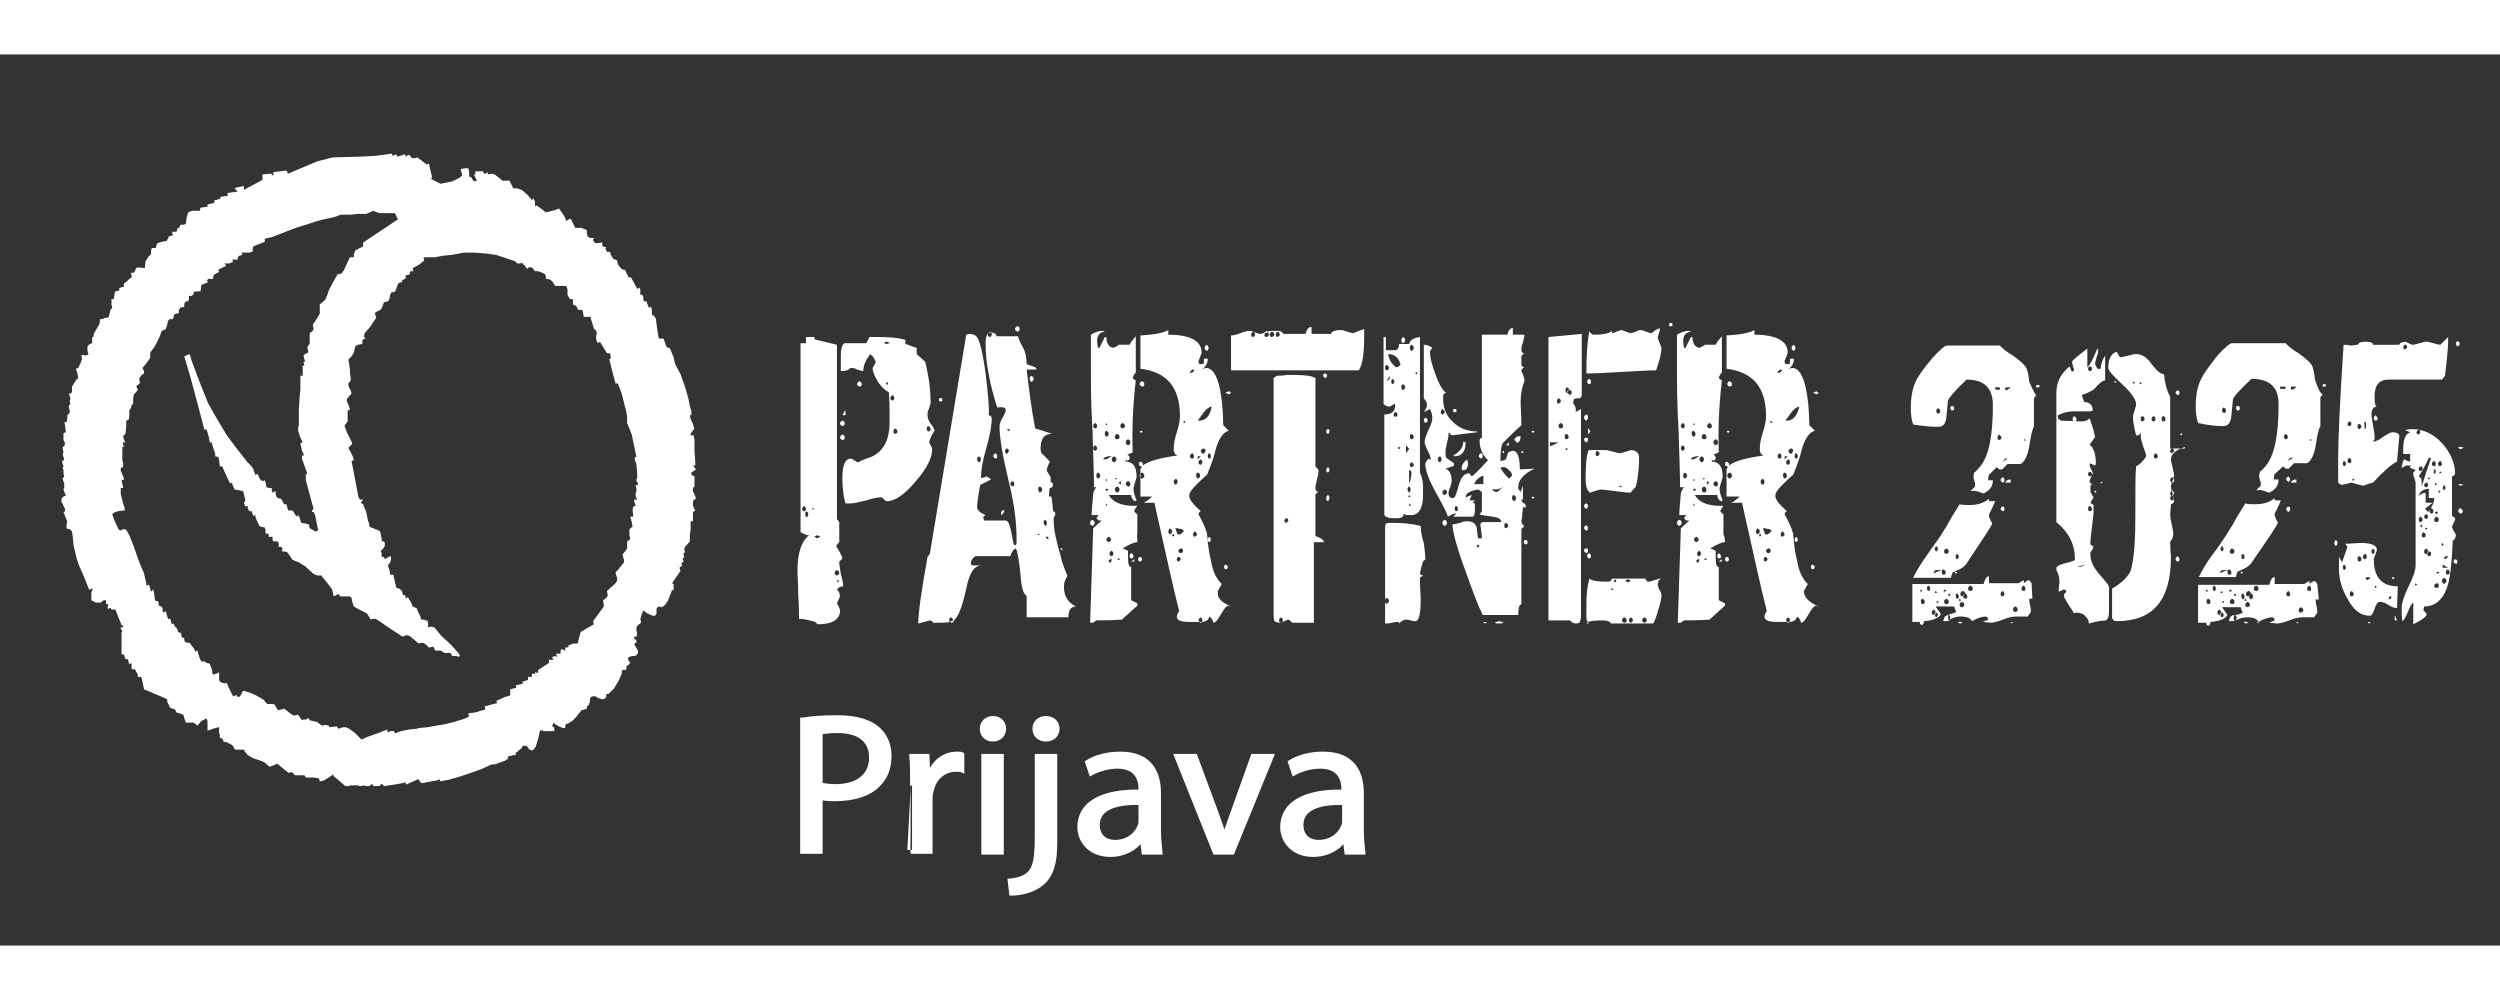 <?xml version="1.0" encoding="utf-8"?>
<!-- Generator: Adobe Illustrator 21.0.0, SVG Export Plug-In . SVG Version: 6.00 Build 0)  -->
<svg width="300" height="120" viewBox="0 0 322.9 115.1" fill="none" xmlns="http://www.w3.org/2000/svg">
<rect x="0" y="0" width="322.9" height="115.1" fill="#333333" stroke="none"/>
<style type="text/css">
	.st0{fill:#FFFFFF;}
	.st1{fill:#FFFFFF;stroke:#FFFFFF;stroke-width:0.5;stroke-miterlimit:10;}
</style>
<path class="st0" d="M121.7,44.8h-0.4v-0.4h0.4V44.8L121.7,44.8z M111.3,42.6c0,0.2-0.1,0.3-0.3,0.3c-0.2-0.1-0.3-0.2-0.3-0.3
	c0-0.2,0.1-0.3,0.3-0.4C111.2,42.3,111.3,42.4,111.3,42.6L111.3,42.6z M120.7,48.6L120.7,48.6c-0.4,0.6-0.6,1.1-0.7,1.5
	c0.3,0.5,0.4,0.8,0.4,0.9c0,1.1-0.7,2.5-2.1,4.1c-1.4,1.7-2.7,2.6-3.7,2.6c-0.1,0-0.2,0-0.3-0.1l-0.4-0.4c-0.5,0-1.1,0.1-2,0.4
	c-0.9,0.2-1.6,0.4-2.1,0.4c-0.3,0-0.5,0-0.6,0c-0.2-0.7-0.4-1.8-0.4-3.3c0-1.7,0.4-2.5,1.1-2.5c0.1,0,0.4,0.2,0.9,0.5
	c0.2-0.1,0.7-0.4,1.7-0.7c1.6-0.7,2.4-2.2,2.4-4.5c0-1.6,0-2.9-0.1-3.9c-0.5-0.2-0.9-0.6-1.4-1.3c-0.4-0.7-0.7-1.3-0.7-1.8
	c0.1-0.2,0.3-0.4,0.4-0.8c-0.1-0.3-0.3-0.7-0.7-1c-0.6,0.8-0.9,1.5-0.9,2.2c-0.2,0-0.4-0.1-0.8-0.2c-0.3-0.2-0.6-0.2-0.7-0.2
	c0,0-0.1,0-0.2,0c-0.2,0.3-0.6,0.4-1.2,0.4v-2c0-0.9,0.2-1.5,0.5-1.6h2.8l0.4-0.8c0.6,0,1,0,1.1,0c1.5,0,2.7,0.1,3.6,0.4
	c0,0.1-0.1,0.1-0.1,0.2c0,0.1,0,0.2,0.1,0.3c0.3,0.1,0.7,0.3,1.4,0.5v0.8l1.1,1c0.5,2,0.7,3.8,0.7,5.2c0,0.2-0.1,0.5-0.2,0.8
	c-0.2,0.4-0.2,0.6-0.2,0.9c0,0.4,0.2,0.9,0.7,1.5C120.6,48.3,120.7,48.5,120.7,48.6L120.7,48.6z M109.2,46.6h-0.4l0.4-0.7V46.6
	L109.2,46.6z M109.1,47.7c0,0.1-0.1,0.3-0.3,0.3c-0.2-0.1-0.3-0.2-0.3-0.3c0-0.2,0.1-0.3,0.3-0.4C109,47.3,109.1,47.5,109.1,47.7
	L109.1,47.7z M109.1,49.5c0,0.2-0.1,0.3-0.3,0.3c-0.2-0.1-0.3-0.2-0.3-0.3c0-0.2,0.1-0.3,0.3-0.4C109,49.1,109.1,49.3,109.1,49.5
	L109.1,49.5z M108.9,68.7c-0.4,0-0.7,0.2-0.8,0.5c0.1,0,0.2,0.1,0.3,0.3l0.1,0.5l-0.4,0.9c0.3,0.5,0.4,0.8,0.4,0.9
	c0,1.2-1,1.8-2.9,1.8l-0.3-0.3c-0.7-0.2-1.4-0.4-2.1-0.4c0-0.7,0-1.7-0.1-3.1c0-1.4-0.1-2.4-0.1-3.1c0-2.3,0.5-3.8,1.5-4.6
	c-0.3,0-0.6-0.1-1.1-0.4V37.3h0.7v-0.8h1.1v0.3l2.9,0.7V60l0.3,0.4V63c-0.2,0.2-0.3,0.3-0.4,0.5c0.2,0.3,0.5,0.8,0.8,1.5
	c0,0.2-0.2,0.3-0.4,0.5v0.1c0,0.3,0.1,0.8,0.2,1.5C108.8,67.8,108.9,68.3,108.9,68.7L108.9,68.7z M114.9,37.3
	c-0.1-0.1-0.2-0.2-0.4-0.2c-0.1,0-0.2,0.1-0.3,0.2l0.3,0.1L114.9,37.3L114.9,37.3z M114.7,42.5l-0.1-0.2l-0.2,0.2l0.2,0.2
	L114.7,42.5L114.7,42.5z M120.2,48.4c0-0.2-0.1-0.3-0.3-0.4c-0.2,0.1-0.2,0.2-0.2,0.4c0,0.1,0.1,0.3,0.2,0.3
	C120.1,48.7,120.2,48.5,120.2,48.4L120.2,48.4z M115.5,44.4c0-0.2-0.1-0.3-0.2-0.4c-0.2,0.1-0.3,0.2-0.3,0.4c0,0.1,0.1,0.3,0.3,0.3
	C115.4,44.7,115.5,44.6,115.5,44.4L115.5,44.4z M115.9,48.7c0-0.2-0.1-0.3-0.3-0.4c-0.1,0.1-0.2,0.2-0.2,0.4s0.1,0.3,0.2,0.3
	C115.8,49,115.9,48.9,115.9,48.7L115.9,48.7z M105.2,58.7l-0.2-0.1l-0.1,0.1l0.1,0.1L105.2,58.7L105.2,58.7z M104.1,58.7
	c0-0.1-0.1-0.3-0.2-0.4c-0.2,0.1-0.3,0.3-0.3,0.4c0,0.2,0.1,0.3,0.3,0.3C104,59,104.1,58.9,104.1,58.7L104.1,58.7z M104.4,59.4
	c0-0.2-0.1-0.3-0.2-0.4c-0.2,0.1-0.2,0.2-0.2,0.4s0.1,0.3,0.2,0.4C104.3,59.7,104.4,59.6,104.4,59.4L104.4,59.4z M106,62.3L106,62.3
	c-0.3-0.1-0.4-0.2-0.4-0.2s-0.1,0-0.3,0.1l-0.1,0.1l0.3,0.2L106,62.3L106,62.3z M108.4,67c0-0.2-0.1-0.3-0.3-0.4
	c-0.2,0.1-0.3,0.2-0.3,0.4c0,0.1,0.1,0.3,0.3,0.3C108.3,67.2,108.4,67.1,108.4,67L108.4,67z M108.4,68l-0.2-0.1l-0.1,0.1l0.1,0.2
	L108.4,68L108.4,68z M131.7,35.5c0,0.1-0.1,0.3-0.3,0.3c-0.2-0.1-0.3-0.2-0.3-0.3c0-0.2,0.1-0.3,0.3-0.4
	C131.6,35.1,131.7,35.3,131.7,35.5L131.7,35.5z M133.5,41.9c0,0.2-0.1,0.3-0.3,0.4c-0.1-0.1-0.2-0.2-0.2-0.4s0.1-0.3,0.2-0.4
	C133.4,41.6,133.5,41.7,133.5,41.9L133.5,41.9z M128.8,51.9c0,0.2-0.1,0.3-0.2,0.3c-0.2-0.1-0.3-0.2-0.3-0.3c0-0.2,0.1-0.3,0.3-0.4
	C128.7,51.6,128.8,51.8,128.8,51.9L128.8,51.9z M136.3,59.4c0,0.2-0.1,0.3-0.2,0.4c-0.2-0.1-0.2-0.2-0.2-0.4s0.1-0.3,0.2-0.4
	C136.3,59.1,136.3,59.3,136.3,59.4L136.3,59.4z M139,71.3c-0.7,0-1,0.5-1,1.4h-5.4v-2.8c-0.4-0.1-0.7-1.1-0.8-2.8
	c-0.2-1.9-0.4-3-0.6-3.3c-0.4,0.2-0.6,0.6-0.7,1H126c-0.2,0.1-0.4,0.3-0.6,0.7v0.3l0.1,0.2h1.3c-1,0-1.6,1-2,3
	c-0.5,2.3-1,3.6-1.6,4.1c0,0.1-0.1,0.3-0.3,0.3l-0.2-0.1c-0.3,0.1-0.9,0.1-1.6,0.1c-0.1,0-0.2,0-0.3,0c-0.1,0-0.2,0-0.3,0l-0.1-0.2
	l-0.3-0.1c-0.3,0.1-0.8,0.2-1.5,0.4c0-1.3,0.4-4.2,1.2-8.6c0.1-0.1,0.2-0.3,0.3-0.4l4.7-28.3c0.2,0,0.3-0.1,0.3-0.1
	c0.5,0,0.8,0.1,1,0.3c0.4,0.4,0.8,1.9,1.2,4.8c0.3,2.6,0.5,4.4,0.4,5.4l0.3,0.1c0,0.1,0,0.2,0.1,0.2c0,0.9-0.2,2.2-0.7,3.9
	s-0.7,3-0.7,3.9c0.3,0,0.5-0.1,0.7-0.2c0.2,0.1,0.4,0.2,0.6,0.4l-1.4,0.7c-0.3,1.6-0.4,2.5-0.4,2.8c0,0.5,0.4,0.8,1.1,1.1
	c-0.2,0.1-0.3,0.2-0.3,0.3l0.1,0.4h2.8c0.3,0,0.5,0.5,0.7,1.4c0.2,1.1,0.3,1.7,0.4,1.8c0.2,0,0.3-0.1,0.3-0.4v-0.5
	c0-2-0.3-4.5-1-7.3c-0.8-3.3-1.2-5.7-1.2-7.2c0-0.2,0.1-0.6,0.4-1.1c0.3-0.5,0.4-0.8,0.4-1c0-0.3-0.4-0.4-1.1-0.3
	c-1-3.1-1.5-5.9-1.5-8.2c0-1,0.2-1.5,0.7-1.5c0,0,0.1,0,0.4,0.1c0.2,0.1,0.3,0.2,0.3,0.4h2.8c0,0.2,0.2,0.7,0.6,1.4
	c0.3,0.5,0.5,1.3,0.5,2.2c0.2,0.1,0.6,0.2,1.1,0.4l0.1,0.1l0.1,0.2h-1.3c0.3,2.5,0.6,5,1.1,7.6l2.2,0.7c-1,0-1.5,0.6-1.5,1.9
	c0,0.1,0,0.3,0.1,0.6c0.3,0.2,0.6,0.6,1.1,1.1c-0.3,0.6-0.4,0.9-0.4,1.1c0,0.1,0.2,0.4,0.5,0.9v0.6c0.2,0.1,0.3,0.2,0.3,0.4
	s-0.1,0.3-0.3,0.4h-0.1c-0.1,0.3-0.1,0.6-0.1,1.1h0.3c0.2,1.4,0.3,2.5,0.3,3.2c0,1,0.3,2.5,0.9,4.5c0.1,0.6,0.4,1.4,0.8,2.4
	c0,0,0,0.1,0.1,0.1l0,0l0,0l0,0c-0.1,0.1-0.2,0.4-0.4,0.8C137.2,69.6,137.8,70.8,139,71.3L139,71.3z M137.2,64.1l-0.3-0.3h0.3V64.1
	L137.2,64.1z M129.7,59.1c-0.1,0.1-0.2,0.3-0.4,0.4v-0.4c0.1-0.1,0.2-0.2,0.4-0.3V59.1L129.7,59.1z M128.1,36.2
	c0-0.2-0.1-0.3-0.2-0.4c-0.2,0.1-0.3,0.2-0.3,0.4s0.1,0.3,0.3,0.3C128,36.4,128.1,36.3,128.1,36.2L128.1,36.2z M130.4,48.7v-0.3H130
	L130.4,48.7L130.4,48.7z M130.3,51.2c0-0.2-0.1-0.3-0.3-0.3c-0.1,0.1-0.2,0.2-0.2,0.3c0,0.2,0.1,0.3,0.2,0.4
	C130.2,51.5,130.3,51.3,130.3,51.2L130.3,51.2z M134.6,56.2c0-0.2-0.1-0.3-0.3-0.4c-0.2,0.1-0.2,0.2-0.2,0.4s0.1,0.3,0.2,0.4
	C134.5,56.5,134.6,56.4,134.6,56.2L134.6,56.2z M131,55.5c0-0.2-0.1-0.3-0.2-0.4c-0.2,0.1-0.3,0.2-0.3,0.4c0,0.1,0.1,0.2,0.3,0.3
	C130.9,55.8,131,55.7,131,55.5L131,55.5z M135.2,60.5c0-0.2-0.1-0.3-0.2-0.4c-0.2,0.1-0.2,0.2-0.2,0.4c0,0.1,0.1,0.3,0.2,0.4
	C135.2,60.8,135.2,60.7,135.2,60.5L135.2,60.5z M126.7,52.3c0-0.1-0.1-0.3-0.2-0.4c-0.2,0.1-0.3,0.2-0.3,0.4s0.1,0.3,0.3,0.4
	C126.6,52.6,126.7,52.4,126.7,52.3L126.7,52.3z M135.4,62.7v-0.4H135L135.4,62.7L135.4,62.7z M134.3,62l-0.2-0.1L134,62l0.1,0.1
	L134.3,62L134.3,62z M123.1,73.1c0-0.2-0.1-0.3-0.3-0.4c-0.2,0.1-0.2,0.2-0.2,0.4c0,0,0,0.1,0,0.2L123.1,73.1L123.1,73.1z
	 M156.1,37.9c0,0.2-0.1,0.3-0.2,0.4c-0.2-0.1-0.3-0.2-0.3-0.4s0.1-0.3,0.3-0.4C156,37.6,156.1,37.8,156.1,37.9L156.1,37.9z
	 M159,43.7c-0.1,0.1-0.2,0.2-0.3,0.2l-0.4-0.2l0.1-0.1c0.2,0,0.3-0.1,0.3-0.1S158.8,43.5,159,43.7L159,43.7L159,43.7z M147.8,42.6
	c0,0.2-0.1,0.3-0.3,0.3c-0.2-0.1-0.3-0.2-0.3-0.3c0-0.2,0.1-0.3,0.3-0.4C147.7,42.3,147.8,42.4,147.8,42.6L147.8,42.6z M147.6,48.7
	l-0.2,0.2l-0.2-0.2l0.2-0.1L147.6,48.7L147.6,48.7z M159,71.3c-0.2,0-0.3-0.1-0.3-0.1c-0.3,0-0.6,0.4-1,1.1s-0.7,1.1-1,1.1
	c0-0.3-0.2-0.6-0.5-0.8c-0.1,0.5-0.5,0.7-1.1,0.7h-1.4c-1.2,0-1.7-0.2-1.7-0.7c0-0.2,0.1-0.4,0.3-0.7c-0.8-3.1-1.8-7.8-3.2-14h-1.4
	c0.3-0.1,0.7-0.4,1.1-0.8h-1.5v-3.5l0.2-0.4h-0.2c-0.2-0.1-0.2-0.2-0.2-0.3c0-0.2,0.1-0.3,0.2-0.3c0.3,0.1,0.4,0.3,0.3,0.5
	c0.8-0.6,2.3-1,4.5-1.3c-0.3-0.1-0.5-0.3-0.5-0.9c0-0.5,0.1-1.2,0.4-2.1c0.3-0.9,0.4-1.6,0.4-2.1c0-3.7-1.7-5.7-5.1-6.1v-4.3
	c1.7-0.1,2.9-0.3,3.6-0.7v0.6c2.8,0,4.3,0.8,4.3,2.3c0,0.1-0.1,0.3-0.2,0.6c-0.1,0.3-0.2,0.4-0.2,0.5c0,0.3,0.1,0.4,0.2,0.4
	c0.2,0,0.4,0,0.5-0.1v-0.6h0.5c0,0.6-0.3,1.1-0.8,1.4c0.2-0.1,0.4-0.2,0.6-0.2c1.3,0,2.1,2.5,2.2,7.4l0.7,0.7
	c-0.7,0.2-1.3,1-1.7,2.5c-0.2,0.9-0.6,2-1.1,3.2c-0.5,0.4-0.9,0.8-1.4,1.3c-0.6,0.6-0.9,1-0.9,1.4c0,0.5,0.5,1.1,1.5,2l-0.2,0.1
	l-0.1,0.3c0.5,0.9,0.9,1.7,1.1,2.5c0,0.3,0.1,0.6,0.1,1.1c0.1,0.8,0.2,1.6,0.4,2.3c0.2,1.4,0.7,2.4,1.3,3l0.1,0.1
	c-0.1,0.2-0.3,0.5-0.5,0.9v0.2C157.2,70.2,157.8,70.8,159,71.3L159,71.3z M156.4,62.7c0,0.1-0.1,0.2-0.2,0.3
	c-0.2-0.1-0.2-0.2-0.2-0.3c0-0.2,0.1-0.3,0.2-0.4C156.3,62.4,156.4,62.5,156.4,62.7L156.4,62.7z M158.6,66.2c0,0.1-0.1,0.3-0.3,0.3
	c-0.2-0.1-0.2-0.2-0.2-0.3c0-0.2,0.1-0.3,0.2-0.3C158.5,66,158.6,66.1,158.6,66.2L158.6,66.2z M146.9,63c-0.4,0-1.1,0.3-1.9,0.8
	l0.7,0.3c0,0.3,0,0.6,0,0.9c0,0.8,0.1,1.2,0.4,1.2v4.3c0.2,0.1,0.4,0.2,0.8,0.4V71v0.2c-0.6,0.5-1.2,1.1-2,1.8
	c-0.1,0-1.2,0.1-3.3,0.1c-0.1,0.1-0.3,0.2-0.4,0.3h-0.4l0.4-12.2l1.1-1h-0.4l-0.3-0.3l0.3-0.4H141c0-0.6,0.1-1.6,0.2-2.8
	c0-0.1,0.1-0.4,0.4-0.8h-0.3c0-1.6-0.1-4.1-0.2-7.5c-0.2-3.3-0.2-5.8-0.2-7.5v-4.7c0.5-0.3,1-0.5,1.5-0.5c0,0,0.1,0,0.3,0.1
	c-0.7,0.1-1,0.5-1,1.2c0,0,0,0.3,0.1,0.9h0.2l0.7-1.4h0.2c0,0.8,0.3,1.3,0.9,1.4c0.2-0.1,0.5-0.2,0.7-0.4h1.4
	c0.1-0.3,0.4-0.6,0.8-1.1v4.7c-0.2,0.1-0.3,0.4-0.4,0.7l0.2,0.2l0.2,0.1c-0.4,3.4-0.5,6.5-0.4,9.3c-0.2,0.1-0.5,0.2-0.7,0.3
	c0.2,0.1,0.3,0.2,0.3,0.4s-0.1,0.3-0.3,0.4l-0.2-0.2v0.3c0.9,0,1.4,0.6,1.4,1.9c0,0.2-0.1,0.4-0.2,0.8c-0.1,0.3-0.2,0.6-0.2,0.8
	c0,0.3,0.1,0.8,0.4,1.5l-0.2,0.1l-0.2-0.1c-0.2-0.2-0.3-0.5-0.3-0.7h-2.9c0.5,0.9,1.6,1.4,3.2,1.4c0.2,0,0.3,0,0.5,0
	c-0.2,0.3-0.4,0.5-0.4,0.7c0.1,0.2,0.3,0.3,0.4,0.4V62C146.8,62,146.9,62.3,146.9,63L146.9,63z M147.5,65.2c0,0.2-0.1,0.3-0.3,0.3
	c-0.2-0.1-0.2-0.2-0.2-0.3c0-0.1,0.1-0.3,0.2-0.3C147.4,64.9,147.5,65,147.5,65.2L147.5,65.2z M146.4,64.8c0,0.2-0.1,0.3-0.3,0.3
	c-0.2-0.1-0.2-0.2-0.2-0.3c0-0.2,0.1-0.3,0.2-0.4C146.3,64.5,146.4,64.7,146.4,64.8L146.4,64.8z M146.5,65.5h-0.4l0.4-0.3V65.5
	L146.5,65.5z M141.4,60.5c0,0.1-0.1,0.3-0.3,0.4c-0.2-0.1-0.3-0.2-0.3-0.4s0.1-0.3,0.3-0.4C141.3,60.2,141.4,60.4,141.4,60.5
	L141.4,60.5z M154.3,40.8c0,0-0.1,0-0.2-0.1H154c-0.1,0.1-0.2,0.2-0.4,0.4h0.4L154.3,40.8L154.3,40.8z M156.5,45.5
	c-0.3,0-0.7,0.3-1,0.7s-0.5,0.7-0.8,1.1h0.2C155.7,47.3,156.3,46.7,156.5,45.5L156.5,45.5z M153.1,47.5l-0.1-0.2l-0.2,0.2l0.2,0.1
	L153.1,47.5L153.1,47.5z M155.7,51.2c0-0.2-0.1-0.3-0.3-0.3c-0.2,0.1-0.3,0.2-0.3,0.3c0,0.2,0.1,0.3,0.3,0.4
	C155.6,51.5,155.7,51.3,155.7,51.2L155.7,51.2z M156.4,51.9c0-0.2-0.1-0.3-0.2-0.4c-0.2,0.1-0.2,0.2-0.2,0.4s0.1,0.3,0.2,0.3
	C156.3,52.2,156.4,52.1,156.4,51.9L156.4,51.9z M155.1,51.9h-0.4v0.4L155.1,51.9L155.1,51.9z M155.3,52.7c0-0.2-0.1-0.3-0.2-0.4
	c-0.2,0.1-0.3,0.2-0.3,0.4s0.1,0.3,0.3,0.3C155.2,52.9,155.3,52.8,155.3,52.7L155.3,52.7z M154.2,51.9c0-0.2-0.1-0.3-0.2-0.4
	c-0.2,0.1-0.3,0.2-0.3,0.4s0.1,0.3,0.3,0.3S154.2,52.1,154.2,51.9L154.2,51.9z M155,54.4c0-0.2-0.1-0.3-0.3-0.4
	c-0.2,0.1-0.2,0.2-0.2,0.4s0.1,0.3,0.2,0.4C154.9,54.7,155,54.6,155,54.4L155,54.4z M145.3,48c0-0.2-0.1-0.3-0.3-0.4
	c-0.2,0.1-0.3,0.2-0.3,0.4c0,0.1,0.1,0.3,0.3,0.3S145.3,48.1,145.3,48L145.3,48z M152.1,55.2c0-0.2-0.1-0.3-0.2-0.4
	c-0.2,0.1-0.3,0.2-0.3,0.4s0.1,0.3,0.3,0.4C152,55.4,152.1,55.3,152.1,55.2L152.1,55.2z M146,50.1c0-0.2-0.1-0.3-0.3-0.4
	c-0.2,0.1-0.3,0.2-0.3,0.4c0,0.1,0.1,0.3,0.3,0.4C145.9,50.4,146,50.3,146,50.1L146,50.1z M143,47.8l-0.1-0.2l-0.1,0.2l0.1,0.1
	L143,47.8L143,47.8z M144.6,49.4c0-0.2-0.1-0.3-0.3-0.4c-0.2,0.1-0.3,0.2-0.3,0.4s0.1,0.3,0.3,0.3S144.6,49.6,144.6,49.4L144.6,49.4
	z M143.2,49c0-0.1-0.1-0.3-0.3-0.4c-0.2,0.1-0.2,0.2-0.2,0.4s0.1,0.3,0.2,0.4C143.1,49.3,143.2,49.2,143.2,49L143.2,49z M141.7,48
	c0-0.2-0.1-0.3-0.2-0.4c-0.2,0.1-0.3,0.2-0.3,0.4c0,0.1,0.1,0.3,0.3,0.3C141.6,48.3,141.7,48.1,141.7,48L141.7,48z M147.8,54.4
	c0-0.2-0.1-0.3-0.3-0.4c-0.2,0.1-0.3,0.2-0.3,0.4s0.1,0.3,0.3,0.4C147.7,54.7,147.8,54.6,147.8,54.4L147.8,54.4z M154.6,62
	c0-0.1-0.1-0.3-0.3-0.4c-0.1,0.1-0.2,0.2-0.2,0.4s0.1,0.3,0.2,0.3C154.5,62.2,154.6,62.1,154.6,62L154.6,62z M144.2,52.3
	c0-0.1-0.1-0.3-0.3-0.4c-0.2,0.1-0.3,0.2-0.3,0.4s0.1,0.3,0.3,0.4C144.1,52.6,144.2,52.4,144.2,52.3L144.2,52.3z M143.6,51.9h-0.4
	c0,0-0.1,0-0.4,0.1c-0.2,0.1-0.3,0.2-0.3,0.3h0.3C143,52.3,143.2,52.1,143.6,51.9L143.6,51.9z M152.9,61.6c0-0.1-0.1-0.2-0.3-0.3
	c-0.3,0-0.5-0.1-0.5-0.1h-0.3c0.1,0.3,0.2,0.5,0.3,0.8h0.3C152.7,61.8,152.8,61.7,152.9,61.6L152.9,61.6z M141.7,50.9
	c0-0.2-0.1-0.3-0.2-0.4c-0.2,0-0.3,0.2-0.3,0.4c0,0.1,0.1,0.3,0.3,0.3C141.6,51.1,141.7,51,141.7,50.9L141.7,50.9z M146,55.5
	c0-0.2-0.1-0.3-0.3-0.4c-0.2,0.1-0.3,0.2-0.3,0.4c0,0.1,0.1,0.2,0.3,0.3C145.9,55.8,146,55.7,146,55.5L146,55.5z M151.4,61.6
	c0-0.1-0.1-0.3-0.3-0.4c-0.1,0.1-0.2,0.3-0.2,0.4c0,0.2,0.1,0.3,0.2,0.4C151.3,61.9,151.4,61.7,151.4,61.6L151.4,61.6z M151.7,62.1
	l-0.2-0.2l-0.1,0.2l0.1,0.2L151.7,62.1L151.7,62.1z M144.3,54.8l-0.1-0.1l-0.2,0.1l0.1,0.1L144.3,54.8L144.3,54.8z M144.8,55.3
	l-0.1-0.2l-0.2,0.2l0.2,0.3L144.8,55.3L144.8,55.3z M152.8,64.1c0-0.2-0.1-0.3-0.3-0.3c-0.2,0.1-0.3,0.2-0.3,0.3
	c0,0.2,0.1,0.3,0.3,0.3S152.8,64.3,152.8,64.1L152.8,64.1z M144.6,56.2c0-0.2-0.1-0.3-0.3-0.4c-0.2,0.1-0.3,0.2-0.3,0.4
	s0.1,0.3,0.3,0.4C144.5,56.5,144.6,56.4,144.6,56.2L144.6,56.2z M143,55l-0.1-0.2l-0.1,0.2l0.1,0.1L143,55L143,55z M142.1,54.4
	c0-0.2-0.1-0.3-0.3-0.4c-0.1,0.1-0.2,0.2-0.2,0.4s0.1,0.3,0.2,0.4C142,54.7,142.1,54.6,142.1,54.4L142.1,54.4z M152.5,65.2
	c0-0.1-0.1-0.3-0.3-0.3c-0.2,0.1-0.2,0.2-0.2,0.3c0,0.2,0.1,0.3,0.2,0.3C152.4,65.4,152.5,65.3,152.5,65.2L152.5,65.2z M143.2,56.2
	l-0.2-0.1c-0.1,0-0.2,0-0.2,0.1l0.1,0.2L143.2,56.2L143.2,56.2z M143,58.2l-0.1-0.2l-0.1,0.2l0.1,0.1L143,58.2L143,58.2z
	 M155.3,73.1c0-0.2-0.1-0.3-0.2-0.4c-0.2,0.1-0.3,0.2-0.3,0.4l0.2,0.3h0.2L155.3,73.1L155.3,73.1z M143.5,62.7
	c0-0.2-0.1-0.3-0.3-0.4c-0.2,0.1-0.3,0.2-0.3,0.4c0,0.1,0.1,0.2,0.3,0.3C143.4,62.9,143.5,62.8,143.5,62.7L143.5,62.7z M144.7,65.2
	l-0.2-0.1c-0.1,0-0.2,0-0.2,0.1l0.2,0.1L144.7,65.2L144.7,65.2z M143.8,64.5c0-0.2-0.1-0.3-0.2-0.4c-0.2,0.1-0.3,0.2-0.3,0.4
	c0,0.2,0.1,0.3,0.3,0.3C143.8,64.7,143.8,64.6,143.8,64.5L143.8,64.5z M143.6,65.2h-0.1c-0.2,0-0.3,0.1-0.3,0.3v0.1h0.3L143.6,65.2
	L143.6,65.2z M171.4,41.5c0,0.1-0.1,0.3-0.2,0.3c-0.2-0.1-0.3-0.2-0.3-0.3c0-0.2,0.1-0.3,0.3-0.3C171.3,41.2,171.4,41.4,171.4,41.5
	L171.4,41.5z M176.2,36.2c0,2.4-0.2,3.9-0.7,4.6H159v-4.5c0.3,0,0.7-0.1,1.2-0.3s1-0.3,1.2-0.3s0.4,0.1,0.7,0.2
	c0.3,0.1,0.5,0.2,0.6,0.2c0.3,0,0.6-0.1,0.9-0.4l0.1,0.1c0.3-0.1,0.7-0.1,1.3-0.1c0,0,0.2,0,0.5,0.1l0.3,0.3h2.8
	c0.2-0.6,0.4-0.9,0.8-0.9v0.9h2.5c0.1-0.3,0.5-0.5,1.3-0.5c0.2,0,0.5,0.1,0.8,0.2c0.3,0.1,0.6,0.2,0.8,0.2c0.7-0.3,1.2-0.5,1.4-0.5
	l0,0L176.2,36.2L176.2,36.2z M171.7,48.7c0,0.2-0.1,0.3-0.2,0.3c-0.2-0.1-0.2-0.2-0.2-0.3s0.1-0.3,0.2-0.3
	C171.7,48.4,171.7,48.5,171.7,48.7L171.7,48.7z M171.7,53.7c0,0.1-0.1,0.3-0.2,0.3c-0.2-0.1-0.2-0.2-0.2-0.3c0-0.2,0.1-0.3,0.2-0.4
	C171.7,53.4,171.7,53.5,171.7,53.7L171.7,53.7z M171.7,57.3c0,0.2-0.1,0.3-0.2,0.4c-0.2-0.1-0.2-0.2-0.2-0.4s0.1-0.3,0.2-0.4
	C171.7,57,171.7,57.1,171.7,57.3L171.7,57.3z M171,63h-1.3v10.4h-2.8c-0.2-0.2-0.4-0.4-0.5-0.4s-0.3,0.1-0.5,0.2
	c-0.3,0.1-0.5,0.2-0.6,0.2c-0.3,0-0.5-0.1-0.7-0.2c-0.1-0.4-0.1-0.7-0.1-1.1V41.8l0.4-0.3c0.9,0,1.3-0.1,1.3-0.1h1
	c1.3,0,2.2,0.1,2.7,0.4v11.5l0.2,0.1l0.2,0.3v0.2c0,0.2-0.1,0.6-0.2,1c-0.1,0.5-0.2,0.8-0.2,1c0,0.4,0.1,0.6,0.4,0.6l-0.4,0.3v5.4
	C170.5,62.4,171,62.7,171,63L171,63z M165.3,36.2c0-0.2-0.1-0.3-0.3-0.4c-0.2,0.1-0.2,0.2-0.2,0.4s0.1,0.3,0.2,0.3
	C165.2,36.4,165.3,36.3,165.3,36.2L165.3,36.2z M164.6,36.2c0-0.2-0.1-0.3-0.3-0.4c-0.2,0.1-0.3,0.2-0.3,0.4s0.1,0.3,0.3,0.3
	C164.5,36.4,164.6,36.3,164.6,36.2L164.6,36.2z M163.9,36.2l-0.1-0.3l-0.4,0.1c0,0,0,0.1-0.1,0.2c0,0.2,0.1,0.3,0.3,0.3
	C163.8,36.4,163.9,36.3,163.9,36.2L163.9,36.2z M162.1,36.2c0-0.2-0.1-0.3-0.2-0.4c-0.2,0.1-0.3,0.2-0.3,0.4s0.1,0.3,0.3,0.3
	C162,36.4,162.1,36.3,162.1,36.2L162.1,36.2z M166.4,60.2c0-0.2-0.1-0.3-0.3-0.3c-0.1,0.1-0.2,0.2-0.2,0.3c0,0.2,0.1,0.3,0.2,0.3
	C166.3,60.4,166.4,60.3,166.4,60.2L166.4,60.2z M165.7,73.1c0-0.2-0.1-0.3-0.3-0.4c-0.1,0.1-0.2,0.2-0.2,0.4c0,0.1,0.1,0.3,0.2,0.3
	C165.6,73.4,165.7,73.2,165.7,73.1L165.7,73.1z"/>
<path class="st0" d="M198.2,48.7l-0.2,0.2l-0.2-0.2l0.2-0.1L198.2,48.7L198.2,48.7z M196.4,49.3c0,0.4-0.1,0.7-0.4,0.9l-0.4-0.4
	C195.7,49.4,196,49.3,196.4,49.3L196.4,49.3z M196.8,51.4l-0.2,0.1c-0.1,0-0.1-0.1-0.1-0.2l0.1-0.1L196.8,51.4L196.8,51.4z
	 M181.5,36.9c0,0.2-0.1,0.3-0.3,0.4c-0.2-0.1-0.2-0.2-0.2-0.4c0-0.1,0.1-0.3,0.2-0.4C181.4,36.6,181.5,36.7,181.5,36.9L181.5,36.9z
	 M194.9,50.5h-0.4l0.4-0.4V50.5L194.9,50.5z M194.3,51.4l-0.1,0.1l-0.2-0.2l0.2-0.1L194.3,51.4L194.3,51.4z M188.1,46.2h-0.4v-0.4
	h0.4V46.2L188.1,46.2z M198.2,57.2l-0.2,0.2l-0.2-0.2l0.2-0.1L198.2,57.2L198.2,57.2z M191.5,51.9c0,0.2-0.1,0.3-0.2,0.3
	c-0.2-0.1-0.3-0.2-0.3-0.3c0-0.2,0.1-0.3,0.3-0.4C191.5,51.6,191.5,51.8,191.5,51.9L191.5,51.9z M189.3,50.1c0,1.2-0.5,1.8-1.4,1.8
	c0,0-0.1,0-0.2-0.1c0.9-0.5,1.3-1.1,1.3-1.8L189.3,50.1L189.3,50.1z M198.2,53.5c-1.5,0.7-2.2,1.6-2.1,2.6l0.3,0.4l0.3-0.8v1.8h-0.2
	l0.1,0.3l0.4,0.3l0.1,0.4h-0.4l-0.1,1.1c0,0.3,0,0.4-0.1,0.5c0,0.4,0.1,0.7,0.4,0.8l-0.4,0.4V71c-0.3,0.1-0.4,0.5-0.4,1.4h-4.6
	c-0.6-1.2-1.3-3.1-2.3-5.9c-1.1-3-1.6-5-1.6-5.8c0.2,0,0.6-0.1,1-0.2c0.4-0.2,0.7-0.2,1-0.2c0.5,0,0.9,0.2,1.1,0.7
	c0,0.1,0.1,0.6,0.2,1.5h0.5c0-0.2,0-0.5-0.1-0.9c0-0.4-0.1-0.7-0.1-0.9l0.1-0.2l0.2-0.1h2.4c0-0.4-0.4-0.6-1.1-0.7
	c-0.9-0.1-1.5-0.2-1.7-0.3l0.3-0.4v-2.4c-0.1-0.2-0.3-0.4-0.6-0.4c-1,0.2-1.5,0.5-1.5,1l0.8-0.3l-0.3,0.7h0.7l-0.3,0.3
	c0.2,0,0.3,0.1,0.3,0.3v0.6c0,0.6-0.1,0.9-0.3,0.9h-2.5l0.4-0.4h-0.2c-0.2,0-0.5,0.2-0.9,0.4c-0.1-0.5-0.7-1.6-1.7-3.4
	c-0.8-1.5-1.2-2.6-1.2-3.4c0-0.1,0.1-0.4,0.4-0.7l0.3,0.2c0-0.3-0.1-0.7-0.4-1.2c-0.2-0.5-0.4-0.9-0.4-1.1c0-0.4,0.2-0.9,0.5-1.6
	c0.4-0.7,0.5-1.3,0.5-1.6s-0.1-0.7-0.3-1.1l-0.8,0.4c0.1-0.1,0.2-0.3,0.4-0.7v-0.4c0-0.2-0.2-0.4-0.4-0.7v-6.9
	c0.4,0,0.7,0.1,1.1,0.4l-0.3,0.4v0.2c0,0.6,0.2,1.5,0.7,2.8c0.5,1.4,1,2.2,1.4,2.4c-0.1,0-0.3,0.1-0.4,0.3c0,0.3,0,0.5,0,0.5
	c0,1.2,0.4,2.2,1.3,3c0.8,0.8,1.9,1.2,3.1,1.2v0.1l-3.3,0.4l-0.4-0.4c0,0.3,0,0.7-0.2,1.3c-0.1,0.6-0.2,1-0.2,1.2
	c0,0.3,0,0.6,0.1,0.8c0.1,0.1,0.4,0.3,1,0.7V53v0.1c-0.1,0.1-0.5,0.2-1.1,0.4c0.5,0.2,0.8,0.7,0.8,1.6c0,0.2-0.1,0.5-0.2,0.8
	c-0.2,0.4-0.2,0.6-0.2,0.8c0,0.1,0,0.3,0.1,0.4c0.2,0.2,0.3,0.2,0.5,0.2s0.4-0.5,0.7-1.6s0.7-1.6,1.4-1.6c0.1,0.2,0.2,0.3,0.3,0.4
	c0.3-0.2,1-0.9,2.1-2.1c-0.7-0.6-1.1-1.5-1.1-2.6c0.1-0.2,0.2-0.3,0.3-0.3V36.2h3.3c0.1-0.5,0.3-0.8,0.7-0.9v0.9h1.5
	c0,0.2-0.1,0.6-0.2,1c-0.2,0.5-0.2,0.8-0.2,1.1c0.1,0.2,0.2,0.3,0.4,0.3c-0.2,0.1-0.3,0.2-0.4,0.4v1.1c0.1,0.2,0.2,0.3,0.4,0.3
	c-0.2,0.1-0.3,0.2-0.4,0.4v0.1c0.3,0.6,0.4,1,0.4,1.3c-0.3,0.7-0.5,1.6-0.5,2.8v-0.3c0,0.8,0.1,1.9,0.1,3.2
	c-0.6,0.5-1.4,1.3-2.4,2.3c-0.2,0.3-0.3,1.1-0.3,2.3c0.3,0,0.5-0.1,0.7-0.2c0.1-0.3,0.2-0.6,0.3-0.9c0.2-0.1,0.4-0.2,0.6-0.2
	c0.6,0,0.9,0.8,0.9,2.4L198.2,53.5L198.2,53.5z M184.4,47.3c0,0.1-0.1,0.2-0.3,0.3c-0.1-0.1-0.2-0.2-0.2-0.3c0-0.2,0.1-0.3,0.2-0.4
	C184.3,47,184.4,47.1,184.4,47.3L184.4,47.3z M189.6,52.8c0,0.6-0.2,0.9-0.6,0.9h-0.1l-0.1-0.1v-0.2c0-0.4,0.2-0.7,0.7-1.1
	C189.5,52.4,189.6,52.6,189.6,52.8L189.6,52.8z M197.3,63c0,0.2-0.1,0.3-0.2,0.3c-0.2-0.1-0.3-0.2-0.3-0.3c0-0.2,0.1-0.3,0.3-0.3
	C197.2,62.7,197.3,62.9,197.3,63L197.3,63z M183.8,55.7c0,1.2,0,2-0.1,2.3c-0.2,1-0.7,1.5-1.4,1.5h-0.5c-0.3,0-0.5-0.1-0.5-0.4
	c0,0.2,0,0.3,0,0.3c0,0.3-0.3,0.5-0.8,0.5H180c-0.6,0-1-0.1-1.2-0.4v-13c1,0,1.4-0.4,1.4-1.2c0,0,0-0.1-0.1-0.2
	c-0.2,0.2-0.4,0.3-0.7,0.4c-0.4-0.1-0.6-0.2-0.7-0.4v-8.6h0.3v1.7c0.1,0,0.3,0,0.6,0s0.4,0,0.6,0c0.3,0,0.5-0.3,0.5-0.8h1.3
	c0.1-0.5,0.6-0.8,1.4-0.9V54C183.7,54.7,183.8,55.3,183.8,55.7L183.8,55.7z M186.9,60.5c0,0.1-0.1,0.3-0.3,0.4
	c-0.2-0.1-0.3-0.2-0.3-0.4s0.1-0.3,0.3-0.4C186.8,60.2,186.9,60.4,186.9,60.5L186.9,60.5z M194.2,73.4c-0.2,0.1-0.4,0.1-0.6,0.1
	c-0.2,0-0.4,0-0.5-0.1l0.1-0.1c0.3,0,0.4-0.1,0.4-0.1s0.1,0,0.4,0.1L194.2,73.4L194.2,73.4z M192.1,73.4l-0.3,0.1l-0.2-0.1
	c0-0.1,0.1-0.1,0.2-0.1L192.1,73.4L192.1,73.4z M184.1,65.2l-0.3,0.3c-0.2,0.6-0.3,1.1-0.4,1.5l0.1,0.2l0.3,0.1l-0.4,0.3
	c0,1.5,0.1,2.3,0.1,2.6c0,2-0.2,3-0.7,3c-0.2,0-0.4,0-0.6-0.1c-0.3-0.1-0.5-0.1-0.6-0.1c-0.3,0-0.6,0.2-0.9,0.5v-0.2
	c-0.2,0-0.5,0-0.9,0.1s-0.7,0.1-0.9,0.1V60.9l0.1-0.3c0.2-0.1,0.5-0.1,0.8-0.1c1.3,0,2.5,0.1,3.7,0.4c0,0.6,0.1,1.3,0.4,2.2
	C184,64,184.1,64.7,184.1,65.2L184.1,65.2z M182.6,37.9c0-0.2-0.1-0.3-0.3-0.4c-0.2,0.1-0.2,0.2-0.2,0.4s0.1,0.3,0.2,0.4
	C182.5,38.2,182.6,38.1,182.6,37.9L182.6,37.9z M183.1,41.2l-0.2-0.2l-0.1,0.2l0.1,0.1L183.1,41.2L183.1,41.2z M180.9,40.1
	c-0.2-0.9-0.8-1.4-1.6-1.4c0.1,0.8,0.5,1.3,1,1.7h0.2L180.9,40.1L180.9,40.1z M195.3,54.4c0-0.2-0.1-0.5-0.4-0.7
	c-0.3-0.3-0.5-0.4-0.7-0.4c-0.1,0-0.3,0-0.4,0.1c0.2,0.4,0.6,0.9,1.1,1.4L195.3,54.4L195.3,54.4z M186.6,46.2c0-0.1-0.1-0.3-0.3-0.4
	c-0.1,0.1-0.2,0.2-0.2,0.4s0.1,0.3,0.2,0.3C186.5,46.4,186.6,46.3,186.6,46.2L186.6,46.2z M179.4,40.5c0-0.2-0.1-0.3-0.3-0.4
	c-0.2,0.1-0.2,0.2-0.2,0.4s0.1,0.3,0.2,0.3C179.3,40.8,179.4,40.6,179.4,40.5L179.4,40.5z M181.5,43c0-0.2-0.1-0.3-0.3-0.4
	c-0.2,0.1-0.2,0.2-0.2,0.4s0.1,0.3,0.2,0.4C181.4,43.2,181.5,43.1,181.5,43L181.5,43z M195.8,57.3c0-0.2-0.1-0.3-0.3-0.4
	c-0.2,0.1-0.2,0.2-0.2,0.4s0.1,0.3,0.2,0.4C195.8,57.6,195.8,57.5,195.8,57.3L195.8,57.3z M180.1,42.3c0-0.2-0.1-0.3-0.2-0.4
	c-0.2,0.1-0.2,0.2-0.2,0.4s0.1,0.3,0.2,0.3C180,42.5,180.1,42.4,180.1,42.3L180.1,42.3z M179.5,41.9v-0.4l-0.4,0.7
	C179.3,42.1,179.4,42,179.5,41.9L179.5,41.9z M194.2,55.8c-0.4,0.3-0.9,0.5-1.5,0.3c0.1,0.1,0.2,0.3,0.4,0.4h0.3L194.2,55.8
	L194.2,55.8z M191.6,55.5v-1.1c-0.6,0.2-1,0.6-1.2,1.1H191.6L191.6,55.5z M180.5,46.5c0-0.1-0.1-0.3-0.3-0.3
	c-0.1,0.1-0.2,0.2-0.2,0.3c0,0.2,0.1,0.3,0.2,0.3C180.4,46.8,180.5,46.7,180.5,46.5L180.5,46.5z M194.8,60.9c0-0.2-0.1-0.3-0.3-0.4
	c-0.2,0.1-0.2,0.2-0.2,0.4s0.1,0.3,0.2,0.3C194.7,61.1,194.8,61,194.8,60.9L194.8,60.9z M186.2,52.3c0-0.1-0.1-0.3-0.2-0.4
	c-0.2,0.1-0.3,0.2-0.3,0.4s0.1,0.3,0.3,0.4C186.1,52.6,186.2,52.4,186.2,52.3L186.2,52.3z M182.6,49.4c0-0.1-0.1-0.3-0.3-0.4
	c-0.2,0.1-0.2,0.2-0.2,0.4s0.1,0.3,0.2,0.3C182.5,49.7,182.6,49.6,182.6,49.4L182.6,49.4z M182,51l-0.1-0.2l-0.3-0.3v1l0.3-0.4
	L182,51L182,51z M186.9,56.6c0-0.2-0.1-0.4-0.3-0.4c-0.2,0.1-0.3,0.2-0.3,0.4c0,0.1,0.1,0.3,0.3,0.3
	C186.8,56.8,186.9,56.7,186.9,56.6L186.9,56.6z M180.9,50.8l-0.2-0.1l-0.2,0.1l0.2,0.2L180.9,50.8L180.9,50.8z M188.3,58.7
	c0-0.2-0.1-0.3-0.2-0.4c-0.2,0.1-0.2,0.2-0.2,0.4s0.1,0.3,0.2,0.3S188.3,58.9,188.3,58.7L188.3,58.7z M182.6,53
	c0-0.1-0.1-0.3-0.3-0.3c-0.2,0.1-0.2,0.2-0.2,0.3c0,0.2,0.1,0.3,0.2,0.3C182.5,53.3,182.6,53.2,182.6,53L182.6,53z M182.3,54
	c0-0.2-0.1-0.3-0.3-0.3v1.8C182.2,55,182.3,54.5,182.3,54L182.3,54z M191.1,63.5l-0.2-0.2l-0.2,0.2l0.2,0.2L191.1,63.5L191.1,63.5z
	 M182.2,56.2c0-0.2-0.1-0.3-0.2-0.4c-0.2,0.1-0.2,0.2-0.2,0.4s0.1,0.3,0.2,0.4C182.1,56.5,182.2,56.4,182.2,56.2L182.2,56.2z
	 M182.2,57.1l-0.2-0.2l-0.1,0.2l0.1,0.1L182.2,57.1L182.2,57.1z M182.3,58.3L182,58v0.3H182.3L182.3,58.3z M179.4,70.6
	c0-0.2-0.1-0.3-0.3-0.4c-0.2,0.1-0.2,0.2-0.2,0.4c0,0.2,0.1,0.3,0.2,0.4C179.3,70.8,179.4,70.7,179.4,70.6L179.4,70.6z M216,35.1
	h-0.4v-0.4h0.4V35.1L216,35.1z M214.6,37.9c0,0.6-0.2,1.5-0.7,2.9c-1,0-2.4,0.1-4.3,0.2c-1.9,0.1-3.3,0.2-4.3,0.2h-0.4
	c0-2.3,0.1-4.1,0.4-5.5c0.1,0.3,0.3,0.5,0.6,0.5c1.3,0,2-0.2,2.3-0.5V36c0.2,0,0.4-0.1,0.6-0.2c0.3-0.1,0.5-0.2,0.6-0.2
	s0.3,0.1,0.6,0.2c0.3,0.1,0.5,0.2,0.6,0.2c0.2,0,0.4-0.1,0.7-0.2c0.3-0.2,0.6-0.2,0.7-0.2c0.1,0,0.3,0.1,0.6,0.2
	c0.3,0.1,0.5,0.2,0.6,0.2s0.3-0.1,0.5-0.3c0.3-0.2,0.5-0.3,0.7-0.3v0.2c0-0.1-0.1,0.3-0.3,1L214.6,37.9L214.6,37.9z M205.5,42.3
	c0,0.2-0.1,0.3-0.3,0.3c-0.1-0.1-0.2-0.2-0.2-0.3c0-0.2,0.1-0.3,0.2-0.4C205.4,41.9,205.5,42.1,205.5,42.3L205.5,42.3z M205.1,46.9
	c0,0.1-0.1,0.3-0.2,0.4c-0.2-0.1-0.3-0.2-0.3-0.4s0.1-0.3,0.3-0.4C205.1,46.6,205.1,46.7,205.1,46.9L205.1,46.9z M205.4,48.7
	l-0.2,0.3c-0.1,0-0.1-0.1-0.1-0.3v-0.1c0-0.2,0-0.3,0.1-0.3L205.4,48.7L205.4,48.7z M205.1,49.8c0,0.2-0.1,0.3-0.2,0.3
	c-0.2-0.1-0.3-0.2-0.3-0.3c0-0.2,0.1-0.3,0.3-0.3S205.1,49.6,205.1,49.8L205.1,49.8z M211.7,52.1c0,1.2-0.1,2.4-0.4,3.7l-0.7,0.8
	h-0.1c-0.4,0-1.1-0.1-1.9-0.2c-0.8-0.1-1.5-0.2-1.9-0.2c0,0-0.5,0.1-1.3,0.4c-0.4-0.2-0.6-0.8-0.6-1.8c0-1.8,0.1-3,0.4-3.7h2.2
	c0.2,0,0.5,0.1,0.9,0.2c0.4,0.1,0.7,0.2,0.9,0.2s0.5-0.1,0.8-0.2c0.3-0.1,0.6-0.2,0.8-0.2C211.4,51.2,211.7,51.5,211.7,52.1
	L211.7,52.1z M204.2,72.7c0,0.2-0.1,0.5-0.2,0.7c-0.2,0.1-0.4,0.1-0.5,0.1c0,0-0.1,0-0.4-0.1l-0.3-0.3H200V36.5
	c0.9-0.1,2.3-0.2,4.3-0.4V44c0,0.1-0.1,0.3-0.2,0.4c-0.3,0-0.5,0-0.8,0.1c-0.1,0.2-0.1,0.4-0.1,0.6c0.3,0.3,0.4,0.7,0.3,1.1l0.7-0.4
	V72.7L204.2,72.7z M205.1,58.3c0,0.2-0.1,0.3-0.2,0.4c-0.2-0.1-0.3-0.2-0.3-0.4c0-0.1,0.1-0.3,0.3-0.3
	C205.1,58.1,205.1,58.2,205.1,58.3L205.1,58.3z M205.1,61.2c0,0.2-0.1,0.3-0.2,0.3c-0.2-0.1-0.3-0.2-0.3-0.3c0-0.2,0.1-0.3,0.3-0.4
	C205.1,61,205.1,61.1,205.1,61.2L205.1,61.2z M205.1,64.1c0,0.2-0.1,0.3-0.2,0.3c-0.2-0.1-0.3-0.2-0.3-0.3c0-0.2,0.1-0.3,0.3-0.3
	S205.1,63.9,205.1,64.1L205.1,64.1z M205.5,64.8c0,0.2-0.1,0.3-0.3,0.3c-0.1-0.1-0.2-0.2-0.2-0.3c0-0.2,0.1-0.3,0.2-0.4
	C205.4,64.5,205.5,64.7,205.5,64.8L205.5,64.8z M214.6,69.9c0,0.2-0.1,0.8-0.4,1.8c-0.3,1-0.5,1.6-0.7,1.8h-5.4
	c-0.2-0.3-0.6-0.4-1.1-0.4c-1,0-1.7,0.1-1.9,0.2l0.1,0.2h-0.3l0.2-0.2c-0.2-0.2-0.2-0.5-0.2-0.8V71c0-1.2,0.1-2.3,0.4-3.3
	c0.3,0.3,1.1,0.4,2.4,0.4c0.3,0,0.4-0.1,0.5-0.4h4.3c0.1,0.2,0.2,0.3,0.3,0.4h0.1c0.2,0,0.5-0.1,0.8-0.2c0.4-0.1,0.6-0.2,0.8-0.2
	l0,0c-0.1,0.1-0.2,0.2-0.3,0.3c0,0.3-0.1,0.4-0.1,0.4c0,0.2,0.1,0.4,0.2,0.7C214.5,69.4,214.6,69.7,214.6,69.9L214.6,69.9z
	 M203,43.7c0-0.3-0.1-0.4-0.3-0.3c0-0.2-0.1-0.3-0.3-0.4c-0.2,0.1-0.2,0.2-0.2,0.4s0.1,0.3,0.2,0.3h0.1c0,0.1,0.2,0.2,0.3,0.3
	C202.9,43.9,203,43.8,203,43.7L203,43.7z M201.6,44.8c0-0.2-0.1-0.3-0.3-0.4c-0.1,0.1-0.2,0.2-0.2,0.4s0.1,0.3,0.2,0.3
	C201.5,45,201.6,44.9,201.6,44.8L201.6,44.8z M206.6,51.6c0-0.2-0.1-0.3-0.3-0.4c-0.2,0.1-0.2,0.2-0.2,0.4s0.1,0.3,0.2,0.3
	C206.5,51.8,206.6,51.7,206.6,51.6L206.6,51.6z M201.9,48c0-0.2-0.1-0.3-0.3-0.4c-0.2,0.1-0.3,0.2-0.3,0.4c0,0.1,0.1,0.3,0.3,0.3
	C201.8,48.3,201.9,48.1,201.9,48L201.9,48z M209.5,55.8l-0.2-0.1l-0.2,0.1l0.2,0.1L209.5,55.8L209.5,55.8z M202.6,49.4
	c0-0.2-0.1-0.3-0.3-0.4c-0.2,0.1-0.2,0.2-0.2,0.4s0.1,0.3,0.2,0.3C202.5,49.7,202.6,49.6,202.6,49.4L202.6,49.4z M202.5,51l-0.2-0.2
	l-0.1,0.2l0.1,0.1L202.5,51L202.5,51z M201.3,50.1h-1.1v0.5C200.6,50.5,200.9,50.3,201.3,50.1L201.3,50.1z M210.6,68
	c-0.1-0.1-0.2-0.2-0.3-0.2c-0.2,0-0.3,0.1-0.4,0.2l0.4,0.2L210.6,68L210.6,68z M208.8,68l-0.2-0.2l-0.2,0.2l0.2,0.2L208.8,68
	L208.8,68z M212.7,73.1c0-0.2-0.1-0.3-0.3-0.4c-0.2,0.1-0.3,0.2-0.3,0.4c0,0.1,0.1,0.3,0.3,0.3C212.6,73.4,212.7,73.2,212.7,73.1
	L212.7,73.1z M208.4,69.1l-0.2-0.2l-0.1,0.2l0.1,0.1L208.4,69.1L208.4,69.1z M210.9,73.1c0-0.2-0.1-0.3-0.3-0.4
	c-0.1,0.1-0.2,0.2-0.2,0.4c0,0.1,0.1,0.3,0.2,0.3C210.8,73.4,210.9,73.2,210.9,73.1L210.9,73.1z M210.1,73.1c0-0.2-0.1-0.3-0.3-0.4
	c-0.2,0.1-0.3,0.2-0.3,0.4c0,0.1,0.1,0.3,0.3,0.3C210.1,73.4,210.1,73.2,210.1,73.1L210.1,73.1z M202.6,43.3L202.6,43.3
	c0,0.2-0.1,0.3-0.2,0.3l0,0C202.4,43.5,202.5,43.4,202.6,43.3L202.6,43.3z"/>
<path class="st0" d="M231.9,37.9c0,0.2-0.1,0.3-0.2,0.4c-0.2-0.1-0.3-0.2-0.3-0.4s0.1-0.3,0.3-0.4C231.8,37.6,231.9,37.8,231.9,37.9
	L231.9,37.9z M234.9,43.7c-0.1,0.1-0.2,0.2-0.3,0.2l-0.4-0.2l0.1-0.1c0.2,0,0.3-0.1,0.3-0.1S234.6,43.5,234.9,43.7L234.9,43.7
	L234.9,43.7z M223.7,42.6c0,0.2-0.1,0.3-0.3,0.3c-0.2-0.1-0.3-0.2-0.3-0.3c0-0.2,0.1-0.3,0.3-0.4C223.6,42.3,223.7,42.4,223.7,42.6
	L223.7,42.6z M223.4,48.7l-0.2,0.2l-0.2-0.2l0.2-0.1L223.4,48.7L223.4,48.7z M234.9,71.3c-0.2,0-0.3-0.1-0.3-0.1
	c-0.3,0-0.6,0.4-1,1.1s-0.7,1.1-1,1.1c0-0.3-0.2-0.6-0.5-0.8c-0.1,0.5-0.5,0.7-1.1,0.7h-1.4c-1.2,0-1.7-0.2-1.7-0.7
	c0-0.2,0.1-0.4,0.3-0.7c-0.8-3.1-1.8-7.8-3.2-14h-1.4c0.3-0.1,0.7-0.4,1.1-0.8H223v-3.5l0.2-0.4H223c-0.2-0.1-0.2-0.2-0.2-0.3
	c0-0.2,0.1-0.3,0.2-0.3c0.3,0.1,0.4,0.3,0.3,0.5c0.8-0.6,2.3-1,4.5-1.3c-0.3-0.1-0.5-0.3-0.5-0.9c0-0.5,0.1-1.2,0.4-2.1
	c0.3-0.9,0.4-1.6,0.4-2.1c0-3.7-1.7-5.7-5.1-6.1v-4.3c1.7-0.1,2.9-0.3,3.6-0.7v0.6c2.8,0,4.3,0.8,4.3,2.3c0,0.1-0.1,0.3-0.2,0.6
	c-0.1,0.3-0.2,0.4-0.2,0.5c0,0.3,0.1,0.4,0.2,0.4c0.2,0,0.4,0,0.5-0.1v-0.6h0.5c0,0.6-0.3,1.1-0.8,1.4c0.2-0.1,0.4-0.2,0.6-0.2
	c1.3,0,2.1,2.5,2.2,7.4l0.7,0.7c-0.7,0.2-1.3,1-1.7,2.5c-0.2,0.9-0.6,2-1.1,3.2c-0.5,0.4-0.9,0.8-1.4,1.3c-0.6,0.6-0.9,1-0.9,1.4
	c0,0.5,0.5,1.1,1.5,2l-0.2,0.1l-0.1,0.3c0.5,0.9,0.9,1.7,1.1,2.5c0,0.3,0.1,0.6,0.1,1.1c0.1,0.8,0.2,1.6,0.4,2.3
	c0.2,1.4,0.7,2.4,1.3,3l0.1,0.1c-0.1,0.2-0.3,0.5-0.5,0.9v0.2C233.1,70.2,233.7,70.8,234.9,71.3L234.9,71.3z M232.2,62.7
	c0,0.1-0.1,0.2-0.2,0.3c-0.2-0.1-0.2-0.2-0.2-0.3c0-0.2,0.1-0.3,0.2-0.4C232.1,62.4,232.2,62.5,232.2,62.7L232.2,62.7z M234.4,66.2
	c0,0.1-0.1,0.3-0.3,0.3c-0.2-0.1-0.2-0.2-0.2-0.3c0-0.2,0.1-0.3,0.2-0.3C234.3,66,234.4,66.1,234.4,66.2L234.4,66.2z M222.8,63
	c-0.4,0-1.1,0.3-1.9,0.8l0.7,0.3c0,0.3,0,0.6,0,0.9c0,0.8,0.1,1.2,0.4,1.2v4.3c0.2,0.1,0.4,0.2,0.8,0.4V71v0.2
	c-0.6,0.5-1.2,1.1-2,1.8c-0.1,0-1.2,0.1-3.3,0.1c-0.1,0.1-0.3,0.2-0.4,0.3h-0.4l0.4-12.2l1.1-1h-0.4l-0.3-0.3l0.3-0.4h-0.9
	c0-0.6,0.1-1.6,0.2-2.8c0-0.1,0.1-0.4,0.4-0.8H217c0-1.6-0.1-4.1-0.2-7.5c-0.2-3.3-0.2-5.8-0.2-7.5v-4.7c0.5-0.3,1-0.5,1.5-0.5
	c0,0,0.1,0,0.3,0.1c-0.7,0.1-1,0.5-1,1.2c0,0,0,0.3,0.1,0.9h0.2l0.7-1.4h0.2c0,0.8,0.3,1.3,0.9,1.4c0.2-0.1,0.5-0.2,0.7-0.4h1.4
	c0.1-0.3,0.4-0.6,0.8-1.1v4.7c-0.2,0.1-0.3,0.4-0.4,0.7l0.2,0.2l0.2,0.1c-0.4,3.4-0.5,6.5-0.4,9.3c-0.2,0.1-0.5,0.2-0.7,0.3
	c0.2,0.1,0.3,0.2,0.3,0.4s-0.1,0.3-0.3,0.4l-0.2-0.2v0.3c0.9,0,1.4,0.6,1.4,1.9c0,0.2-0.1,0.4-0.2,0.8c-0.1,0.3-0.2,0.6-0.2,0.8
	c0,0.3,0.1,0.8,0.4,1.5l-0.2,0.1l-0.2-0.1c-0.2-0.2-0.3-0.5-0.3-0.7h-2.9c0.5,0.9,1.6,1.4,3.2,1.4c0.2,0,0.3,0,0.5,0
	c-0.2,0.3-0.4,0.5-0.4,0.7c0.1,0.2,0.3,0.3,0.4,0.4V62C222.6,62,222.8,62.3,222.8,63L222.8,63z M223.3,65.2c0,0.2-0.1,0.3-0.3,0.3
	c-0.2-0.1-0.2-0.2-0.2-0.3c0-0.1,0.1-0.3,0.2-0.3C223.2,64.9,223.3,65,223.3,65.2L223.3,65.2z M222.3,64.8c0,0.2-0.1,0.3-0.3,0.3
	c-0.2-0.1-0.2-0.2-0.2-0.3c0-0.2,0.1-0.3,0.2-0.4C222.1,64.5,222.3,64.7,222.3,64.8L222.3,64.8z M222.4,65.5H222l0.4-0.3V65.5
	L222.4,65.5z M217.2,60.5c0,0.1-0.1,0.3-0.3,0.4c-0.2-0.1-0.3-0.2-0.3-0.4s0.1-0.3,0.3-0.4C217.2,60.2,217.2,60.4,217.2,60.5
	L217.2,60.5z M230.2,40.8c0,0-0.1,0-0.2-0.1h-0.1c-0.1,0.1-0.2,0.2-0.4,0.4h0.4L230.2,40.8L230.2,40.8z M232.4,45.5
	c-0.3,0-0.7,0.3-1,0.7s-0.5,0.7-0.8,1.1h0.2C231.6,47.3,232.1,46.7,232.4,45.5L232.4,45.5z M228.9,47.5l-0.1-0.2l-0.2,0.2l0.2,0.1
	L228.9,47.5L228.9,47.5z M231.6,51.2c0-0.2-0.1-0.3-0.3-0.3c-0.2,0.1-0.3,0.2-0.3,0.3c0,0.2,0.1,0.3,0.3,0.4
	C231.5,51.5,231.6,51.3,231.6,51.2L231.6,51.2z M232.2,51.9c0-0.2-0.1-0.3-0.2-0.4c-0.2,0.1-0.2,0.2-0.2,0.4s0.1,0.3,0.2,0.3
	C232.1,52.2,232.2,52.1,232.2,51.9L232.2,51.9z M230.9,51.9h-0.4v0.4L230.9,51.9L230.9,51.9z M231.2,52.7c0-0.2-0.1-0.3-0.2-0.4
	c-0.2,0.1-0.3,0.2-0.3,0.4s0.1,0.3,0.3,0.3C231.1,52.9,231.2,52.8,231.2,52.7L231.2,52.7z M230.1,51.9c0-0.2-0.1-0.3-0.2-0.4
	c-0.2,0.1-0.3,0.2-0.3,0.4s0.1,0.3,0.3,0.3C230,52.2,230.1,52.1,230.1,51.9L230.1,51.9z M230.8,54.4c0-0.2-0.1-0.3-0.3-0.4
	c-0.2,0.1-0.2,0.2-0.2,0.4s0.1,0.3,0.2,0.4C230.7,54.7,230.8,54.6,230.8,54.4L230.8,54.4z M221.1,48c0-0.2-0.1-0.3-0.3-0.4
	c-0.2,0.1-0.3,0.2-0.3,0.4c0,0.1,0.1,0.3,0.3,0.3C221.1,48.3,221.1,48.1,221.1,48L221.1,48z M227.9,55.2c0-0.2-0.1-0.3-0.2-0.4
	c-0.2,0.1-0.3,0.2-0.3,0.4s0.1,0.3,0.3,0.4C227.9,55.4,227.9,55.3,227.9,55.2L227.9,55.2z M221.9,50.1c0-0.2-0.1-0.3-0.3-0.4
	c-0.2,0.1-0.3,0.2-0.3,0.4c0,0.1,0.1,0.3,0.3,0.4C221.8,50.4,221.9,50.3,221.9,50.1L221.9,50.1z M218.9,47.8l-0.1-0.2l-0.1,0.2
	l0.1,0.1L218.9,47.8L218.9,47.8z M220.4,49.4c0-0.2-0.1-0.3-0.3-0.4c-0.2,0.1-0.3,0.2-0.3,0.4s0.1,0.3,0.3,0.3
	C220.4,49.7,220.4,49.6,220.4,49.4L220.4,49.4z M219,49c0-0.1-0.1-0.3-0.3-0.4c-0.2,0.1-0.2,0.2-0.2,0.4s0.1,0.3,0.2,0.4
	C218.9,49.3,219,49.2,219,49L219,49z M217.6,48c0-0.2-0.1-0.3-0.2-0.4c-0.2,0.1-0.3,0.2-0.3,0.4c0,0.1,0.1,0.3,0.3,0.3
	C217.5,48.3,217.6,48.1,217.6,48L217.6,48z M223.7,54.4c0-0.2-0.1-0.3-0.3-0.4c-0.2,0.1-0.3,0.2-0.3,0.4s0.1,0.3,0.3,0.4
	C223.6,54.7,223.7,54.6,223.7,54.4L223.7,54.4z M230.5,62c0-0.1-0.1-0.3-0.3-0.4c-0.1,0.1-0.2,0.2-0.2,0.4s0.1,0.3,0.2,0.3
	C230.4,62.2,230.5,62.1,230.5,62L230.5,62z M220.1,52.3c0-0.1-0.1-0.3-0.3-0.4c-0.2,0.1-0.3,0.2-0.3,0.4s0.1,0.3,0.3,0.4
	C220,52.6,220.1,52.4,220.1,52.3L220.1,52.3z M219.5,51.9h-0.4c0,0-0.1,0-0.4,0.1c-0.2,0.1-0.3,0.2-0.3,0.3h0.3
	C218.8,52.3,219.1,52.1,219.5,51.9L219.5,51.9z M228.8,61.6c0-0.1-0.1-0.2-0.3-0.3c-0.3,0-0.5-0.1-0.5-0.1h-0.3
	c0.1,0.3,0.2,0.5,0.3,0.8h0.3C228.6,61.8,228.7,61.7,228.8,61.6L228.8,61.6z M217.6,50.9c0-0.2-0.1-0.3-0.2-0.4
	c-0.2,0-0.3,0.2-0.3,0.4c0,0.1,0.1,0.3,0.3,0.3C217.5,51.1,217.6,51,217.6,50.9L217.6,50.9z M221.9,55.5c0-0.2-0.1-0.3-0.3-0.4
	c-0.2,0.1-0.3,0.2-0.3,0.4c0,0.1,0.1,0.2,0.3,0.3C221.8,55.8,221.9,55.7,221.9,55.5L221.9,55.5z M227.3,61.6c0-0.1-0.1-0.3-0.3-0.4
	c-0.1,0.1-0.2,0.3-0.2,0.4c0,0.2,0.1,0.3,0.2,0.4C227.2,61.9,227.3,61.7,227.3,61.6L227.3,61.6z M227.5,62.1l-0.2-0.2l-0.1,0.2
	l0.1,0.2L227.5,62.1L227.5,62.1z M220.2,54.8l-0.1-0.1l-0.2,0.1l0.1,0.1L220.2,54.8L220.2,54.8z M220.7,55.3l-0.1-0.2l-0.2,0.2
	l0.2,0.3L220.7,55.3L220.7,55.3z M228.7,64.1c0-0.2-0.1-0.3-0.3-0.3c-0.2,0.1-0.3,0.2-0.3,0.3c0,0.2,0.1,0.3,0.3,0.3
	C228.6,64.4,228.7,64.3,228.7,64.1L228.7,64.1z M220.4,56.2c0-0.2-0.1-0.3-0.3-0.4c-0.2,0.1-0.3,0.2-0.3,0.4s0.1,0.3,0.3,0.4
	C220.4,56.5,220.4,56.4,220.4,56.2L220.4,56.2z M218.9,55l-0.1-0.2l-0.1,0.2l0.1,0.1L218.9,55L218.9,55z M217.9,54.4
	c0-0.2-0.1-0.3-0.3-0.4c-0.1,0.1-0.2,0.2-0.2,0.4s0.1,0.3,0.2,0.4C217.8,54.7,217.9,54.6,217.9,54.4L217.9,54.4z M228.3,65.2
	c0-0.1-0.1-0.3-0.3-0.3c-0.2,0.1-0.2,0.2-0.2,0.3c0,0.2,0.1,0.3,0.2,0.3C228.2,65.4,228.3,65.3,228.3,65.2L228.3,65.2z M219.1,56.2
	l-0.2-0.1c-0.1,0-0.2,0-0.2,0.1l0.1,0.2L219.1,56.2L219.1,56.2z M218.9,58.2l-0.1-0.2l-0.1,0.2l0.1,0.1L218.9,58.2L218.9,58.2z
	 M231.2,73.1c0-0.2-0.1-0.3-0.2-0.4c-0.2,0.1-0.3,0.2-0.3,0.4l0.2,0.3h0.2L231.2,73.1L231.2,73.1z M219.4,62.7
	c0-0.2-0.1-0.3-0.3-0.4c-0.2,0.1-0.3,0.2-0.3,0.4c0,0.1,0.1,0.2,0.3,0.3C219.3,62.9,219.4,62.8,219.4,62.7L219.4,62.7z M220.5,65.2
	l-0.2-0.1c-0.1,0-0.2,0-0.2,0.1l0.2,0.1L220.5,65.2L220.5,65.2z M219.7,64.5c0-0.2-0.1-0.3-0.2-0.4c-0.2,0.1-0.3,0.2-0.3,0.4
	c0,0.2,0.1,0.3,0.3,0.3C219.6,64.7,219.7,64.6,219.7,64.5L219.7,64.5z M219.5,65.2h-0.1c-0.2,0-0.3,0.1-0.3,0.3v0.1h0.3L219.5,65.2
	L219.5,65.2z M263.4,43H263v-0.3h0.4V43L263.4,43z M263,44l-0.3,0.4v3.7c-0.2,0.3-0.4,1.1-0.6,2.5c-0.2,1.2-0.6,2-1.1,2.3h-1.7
	c-0.1,0.1-0.4,0.4-0.7,0.7h-0.4l-0.3-0.3c-0.3,0.3-0.6,0.6-1,1c-0.1,0.2-0.1,0.5-0.1,0.7h0.6c0,0.8-0.4,1.3-1.2,1.7
	c-0.1,0-0.3-0.1-0.6-0.2c-0.3-0.1-0.6-0.2-1.1-0.1c0.2-0.2,0.4-0.4,0.6-0.6c0-0.1,0-0.2,0-0.3s0-0.2-0.1-0.4c0-0.2-0.1-0.3-0.1-0.4
	c0-0.2,0-0.4,0.1-0.7c0.2-0.1,0.4-0.4,0.7-0.7c1.2-1.4,1.7-4.1,1.7-8c0-2.2-1.1-3.3-3.4-3.3c-1.6,1.5-2.3,2.4-2.4,2.7l-0.2,2.1
	c-0.1,0.9-0.4,1.3-1.1,1.3c-0.9,0-1.9-0.1-3.2-0.3c-0.2-0.6-0.3-1.3-0.3-2.1c0-1.4,0.2-2.6,0.7-3.6c0.4-0.8,1.1-1.7,2.1-2.9
	c1-1.1,1.6-1.6,1.9-1.6h6.8c0.3,0.3,0.8,0.8,1.7,1.3c0.8,0.6,1.3,1,1.6,1.4c0.3,0.4,0.4,1.1,0.5,2C262.5,43.1,262.7,43.7,263,44
	L263,44z M252.4,45.7c0,0.2-0.1,0.3-0.3,0.3c-0.1-0.1-0.2-0.2-0.2-0.3c0-0.2,0.1-0.3,0.2-0.3C252.3,45.4,252.4,45.5,252.4,45.7
	L252.4,45.7z M259.7,55.3H259c0.1-0.3,0.4-0.4,0.7-0.4V55.3L259.7,55.3z M258.9,55c0,0.1-0.1,0.3-0.2,0.3c-0.2-0.1-0.3-0.2-0.3-0.3
	c0-0.2,0.1-0.3,0.3-0.4C258.8,54.7,258.9,54.8,258.9,55L258.9,55z M258.9,58.7c0,0.2-0.1,0.3-0.2,0.3c-0.2-0.1-0.3-0.2-0.3-0.3
	s0.1-0.3,0.3-0.3C258.8,58.4,258.9,58.5,258.9,58.7L258.9,58.7z M257.7,57.7c-0.2,0.4-0.4,1-0.8,1.7v0.3c0.2,0.5,0.4,0.8,0.4,0.9
	c0,0.2-1.2,2-3.4,5.3c-0.2,0.2-0.4,0.4-0.8,0.6c-0.5,0.2-0.8,0.4-0.9,0.4c-0.1,0.3-0.2,0.5-0.2,0.7h-4.9c0.4-0.8,0.9-1.7,1.7-2.8
	c0.6-0.9,1.3-1.8,1.9-2.7c0.2-0.3,0.4-0.7,0.8-1.3c0.4-0.8,1-1.7,1.6-2.7c0.4,0.1,0.8,0.1,1.3,0.1c1.1,0,1.9-0.3,2.5-0.8v0.3
	L257.7,57.7L257.7,57.7z M260,73.4l-0.2,0.1l-0.1-0.1l0.1-0.1L260,73.4L260,73.4z M252.8,66.9l-0.2,0.2l-0.1-0.2l0.1-0.1L252.8,66.9
	L252.8,66.9z M262.5,70.3h-0.4c0,0.2,0,0.5,0.1,0.8c0.1,0.4,0.1,0.7,0.1,0.9c-0.1,0.2-0.3,0.4-0.4,0.6c-0.9,0-1.4,0-1.5,0
	c-0.4,0-1,0.1-1.7,0.4c-0.8,0.3-1.3,0.4-1.6,0.4l-1-0.1l0.7-0.3l-0.1-0.3l-0.2-0.1c-0.5,0-1.1,0.2-1.8,0.6c-0.2-0.4-0.6-0.6-1.5-0.6
	c-0.4,0-0.9,0.1-1.4,0.4c0-0.1,0.1-0.2,0.1-0.3c0-0.2-0.1-0.3-0.2-0.4c0.2,0,0.6-0.1,1-0.3c-0.1-0.1-0.2-0.3-0.3-0.7H250l0.7,1
	c-0.3,0.5-1,0.8-2.2,0.9c0,0.3-0.1,0.4-0.3,0.5c-0.2-0.1-0.3-0.2-0.2-0.4h-1v-4.9h9.2c0.2-0.7,0.4-1,0.7-1v0.9h3.8l0.7-0.4v0.4
	c0.2-0.2,0.4-0.3,0.6-0.4l0.2,0.1l0.2,0.3L262.5,70.3L262.5,70.3z M254.9,73.4h-0.3H254.9L254.9,73.4L254.9,73.4z M253.5,73.4
	l-0.3,0.1l-0.3-0.1l0.1-0.1c0.1,0,0.1,0,0.2-0.1C253.1,73.3,253.3,73.3,253.5,73.4L253.5,73.4L253.5,73.4z M251.8,73.1
	c-0.2,0.1-0.4,0.1-0.6,0.1H251c0-0.2,0.1-0.3,0.2-0.6c0.2-0.1,0.3-0.2,0.5-0.2l-0.1,0.4C251.6,72.9,251.6,73,251.8,73.1L251.8,73.1z
	 M259.7,43H259v0.4C259.2,43.4,259.5,43.2,259.7,43L259.7,43z M258.3,43.3V43h-0.6v0.3H258.3L258.3,43.3z M261.7,49.8l-0.2-0.1
	l-0.1,0.1l0.1,0.1L261.7,49.8L261.7,49.8z M258.5,49.5c0-0.1-0.1-0.3-0.3-0.4c-0.1,0.1-0.2,0.2-0.2,0.4s0.1,0.3,0.2,0.3
	C258.5,49.7,258.5,49.6,258.5,49.5L258.5,49.5z M259.3,52.2H259c-0.1,0.1-0.2,0.2-0.3,0.4L259.3,52.2L259.3,52.2z M250.6,46.1
	c0-0.2-0.1-0.3-0.3-0.4c-0.2,0.1-0.2,0.2-0.2,0.4c0,0.1,0.1,0.3,0.2,0.3C250.6,46.3,250.6,46.2,250.6,46.1L250.6,46.1z M261.6,69
	c0-0.2-0.1-0.3-0.2-0.4c-0.2,0.1-0.3,0.2-0.3,0.4c0,0.2,0.1,0.3,0.3,0.3C261.5,69.3,261.6,69.2,261.6,69L261.6,69z M258.9,69.7
	c0-0.1-0.1-0.3-0.2-0.4c-0.2,0.1-0.3,0.2-0.3,0.4c0,0.2,0.1,0.3,0.3,0.3C258.8,69.9,258.9,69.8,258.9,69.7L258.9,69.7z M260.6,71.7
	c0-0.2-0.1-0.3-0.3-0.4c-0.2,0.1-0.3,0.2-0.3,0.4c0,0.2,0.1,0.3,0.3,0.3S260.6,71.9,260.6,71.7L260.6,71.7z M253,64.9
	c0-0.2-0.1-0.3-0.2-0.4c-0.2,0.1-0.2,0.2-0.2,0.4c0,0.2,0.1,0.3,0.2,0.3C252.9,65.1,253,65,253,64.9L253,64.9z M251.7,64.2
	c0-0.2-0.1-0.3-0.3-0.4c-0.2,0.1-0.3,0.2-0.3,0.4c0,0.2,0.1,0.3,0.3,0.3C251.6,64.5,251.7,64.3,251.7,64.2L251.7,64.2z M250.3,63.9
	c0-0.2-0.1-0.3-0.2-0.4c-0.1,0.1-0.2,0.2-0.2,0.4c0,0.1,0.1,0.3,0.2,0.3C250.2,64.1,250.3,64,250.3,63.9L250.3,63.9z M254.8,69
	c0-0.2-0.1-0.3-0.3-0.4c-0.2,0.1-0.3,0.2-0.3,0.4c0,0.2,0.1,0.3,0.3,0.3S254.8,69.2,254.8,69L254.8,69z M251.3,66.9
	c0-0.2-0.1-0.3-0.3-0.4c-0.2,0.1-0.2,0.2-0.2,0.4c0,0.2,0.1,0.3,0.2,0.3C251.3,67.2,251.3,67.1,251.3,66.9L251.3,66.9z M254.1,70
	c0-0.1-0.1-0.3-0.2-0.4h-0.1c0-0.1-0.1-0.3-0.3-0.3c-0.2,0.1-0.3,0.2-0.3,0.4c0,0.2,0.1,0.3,0.4,0.3c0,0.2,0.1,0.3,0.2,0.3
	C254,70.3,254.1,70.2,254.1,70L254.1,70z M250.8,66.6H250c-0.1,0.1-0.2,0.2-0.3,0.3c0,0,0.1,0,0.1,0.1
	C250,66.9,250.3,66.8,250.8,66.6L250.8,66.6z M253,70c0-0.1-0.1-0.3-0.2-0.4c-0.2,0.1-0.2,0.2-0.2,0.4c0,0.2,0.1,0.3,0.2,0.3
	S253,70.2,253,70L253,70z M253.3,70.5l-0.2-0.2l-0.1,0.2l0.1,0.1L253.3,70.5L253.3,70.5z M253.7,71.1c0-0.2-0.1-0.3-0.3-0.4
	c-0.2,0.1-0.3,0.2-0.3,0.4c0,0.1,0.1,0.3,0.3,0.3C253.7,71.3,253.7,71.2,253.7,71.1L253.7,71.1z M251.4,69.3l-0.2-0.2l-0.2,0.2
	l0.1,0.1L251.4,69.3L251.4,69.3z M251.9,69.8l-0.1-0.2l-0.2,0.2l0.2,0.2L251.9,69.8L251.9,69.8z M251.7,70.7c0-0.2-0.1-0.3-0.3-0.4
	c-0.2,0.1-0.3,0.2-0.3,0.4c0,0.1,0.1,0.3,0.3,0.3C251.6,71,251.7,70.9,251.7,70.7L251.7,70.7z M250.2,69.5l-0.2-0.2l-0.1,0.2
	l0.1,0.1L250.2,69.5L250.2,69.5z M249.3,69c0-0.2-0.1-0.3-0.2-0.4c-0.2,0.1-0.2,0.2-0.2,0.4c0,0.2,0.1,0.3,0.2,0.3
	S249.3,69.2,249.3,69L249.3,69z M250.4,70.7l-0.1-0.1l-0.2,0.1l0.1,0.2L250.4,70.7L250.4,70.7z M248.3,69.3l-0.2-0.2l-0.1,0.2
	l0.1,0.1L248.3,69.3L248.3,69.3z M250.3,72.4c0-0.2-0.1-0.3-0.2-0.3H250c0-0.2-0.1-0.3-0.2-0.4c-0.2,0.1-0.3,0.2-0.3,0.4
	c0,0.2,0.1,0.3,0.4,0.3c0,0.1,0.1,0.3,0.2,0.3C250.2,72.6,250.3,72.5,250.3,72.4L250.3,72.4z M248.6,70.7c0-0.2-0.1-0.3-0.3-0.4
	c-0.2,0.1-0.2,0.2-0.2,0.4c0,0.1,0.1,0.3,0.2,0.3C248.5,71,248.6,70.9,248.6,70.7L248.6,70.7z M253.7,69.6L253.7,69.6
	c0,0.2,0,0.3-0.1,0.4C253.6,69.9,253.6,69.8,253.7,69.6L253.7,69.6z M250,72.1c0,0.2,0,0.3-0.1,0.3C249.8,72.2,249.9,72.1,250,72.1
	L250,72.1z"/>
<path class="st0" d="M281.5,43.7c0,0.2-0.1,0.3-0.2,0.3c-0.2-0.1-0.3-0.2-0.3-0.3s0.1-0.3,0.3-0.3C281.4,43.4,281.5,43.5,281.5,43.7
	L281.5,43.7z M281.9,49.1l-0.2,0.1l-0.1-0.1l0.1-0.2L281.9,49.1L281.9,49.1z M273.4,42.3l-0.2,0.1l-0.2-0.1l0.2-0.1L273.4,42.3
	L273.4,42.3z M282.2,50.7c-1.2,0.4-1.8,0.9-1.8,1.6c0,0.2,0.1,0.6,0.2,1c0.1,0.5,0.2,0.8,0.2,1.1c0,0.1-0.1,0.4-0.2,0.7
	s-0.2,0.5-0.2,0.7s0.1,0.5,0.2,0.9s0.2,0.7,0.2,0.9c0,0.3-0.1,0.4-0.4,0.5l-0.1,1.4c0,0.3,0.1,0.7,0.2,1.2s0.2,0.9,0.2,1.2
	c0,0.4-0.1,0.7-0.4,1c0,1,0.1,1.7,0.1,2c0,5.6-2.3,8.3-7,8.3c0,0-0.2,0-0.4-0.1l-0.2-0.3V69c0.8-0.5,1.3-0.9,1.5-1.1
	c0.5-0.5,0.9-1,1-1.6c0.4-1.7,0.5-3.9,0.5-6.5c0-3.6,0-5.7,0.1-6.6c0.6-0.3,1-0.8,1.3-1.3c0-0.3-0.2-0.7-0.4-1.3
	c-0.2-0.6-0.3-1-0.3-1.3c0-0.2,0-0.3,0-0.4l-0.3,0.3h-0.3c-0.3-1.1-0.4-1.9-0.4-2.4c0-0.2,0.1-0.5,0.2-0.8c0.1-0.4,0.2-0.6,0.2-0.8
	c0-0.6-0.6-1.5-1.8-2.6c-1.2-1.1-1.8-1.8-1.8-2.1c0-1.2,0.4-1.9,1.1-2.1c0.1,0.2,0.2,0.4,0.4,0.7h0.1c0.2,0,0.6-0.1,1-0.2
	c0.4-0.1,0.7-0.2,1-0.2c0.7,0,1.4,0.4,2,1.3c0.7,0.9,1.2,1.3,1.6,1.3c0.1,1,0.3,2,0.8,2.9v6.7h1.9V50.7z M268.2,47.1
	c0,0.2-0.1,0.3-0.3,0.3c-0.2-0.1-0.2-0.2-0.2-0.3c0-0.2,0.1-0.3,0.2-0.4C268,46.8,268.2,46.9,268.2,47.1L268.2,47.1z M271.6,55.3
	l-0.2,0.1l-0.1-0.1l0.1-0.1L271.6,55.3L271.6,55.3z M281.5,65.2c0,0.2-0.1,0.3-0.2,0.3c-0.2,0-0.3-0.2-0.3-0.3
	c0-0.2,0.1-0.3,0.3-0.4C281.4,64.9,281.5,65.1,281.5,65.2L281.5,65.2z M270.8,56.5l-0.2,0.1l-0.1-0.1l0.1-0.2L270.8,56.5L270.8,56.5
	z M272.4,71.9c0,0.6-0.1,1-0.4,1.2c-0.4,0-1.1,0.1-2.2,0.4c0-0.4-0.2-0.7-0.5-1s-0.7-0.4-1.1-0.4c-0.1,0-0.2,0-0.3,0.1
	c-0.3-0.5-0.8-1.2-1.3-2.1v-0.4l0.3-0.3l-0.1-0.2l-0.2-0.1c-0.2,0.1-0.5,0.2-0.7,0.3c0-0.7,0.1-1.1,0.1-1.2c0-0.6-0.1-1.1-0.4-1.6
	v-0.2c0-0.3,0.4-0.5,1.2-0.7c0.8-0.2,1.2-0.3,1.2-0.5c0-1.9-0.8-3.5-2.4-4.8V43.7c0-1.4,0.6-2.5,1.7-3.4l0.3,0.7l0.2-0.1l0.1-0.2
	c-0.1-0.2-0.2-0.6-0.3-1c0.1-0.2,0.8-0.8,2-1.7v2.4c0.3-0.2,0.7-1,1.3-2.4c0.1,0.1,0.1,0.2,0.1,0.3c0,0.2-0.1,0.5-0.2,0.8
	c-0.1,0.4-0.2,0.7-0.2,0.9c0.1,0.2,0.2,0.4,0.3,0.6h0.2h0.2c0.1-0.7,0.3-1.3,0.6-1.7v3.2c-0.3,0-0.8,0.4-1.4,1.1
	c-0.2,0.2-0.8,0.5-1.6,0.8c0,0.1,0.1,0.4,0.3,0.9c0.7,0,1.1,0.4,1.1,1.1c-0.1,0-0.2,0.1-0.4,0.1c-1.5,0-2.5,0-2.8,0
	c0.1,0,0.3,0,0.6,0c-0.6,0-1.3,0.2-1.9,0.5V47c0.1,0.1,0.2,0.2,0.4,0.3l2.7,0.1c0.4,0,0.7-0.1,1-0.4c0.2,0.6,0.5,1.4,0.7,2.4
	c-0.2,0.3-0.4,0.6-0.7,1c0.5,0.4,0.8,1.2,0.8,2.4c0,0,0,0.1-0.1,0.3l-0.7-0.3v0.3c0,0.1,0.1,0.3,0.2,0.5s0.2,0.4,0.2,0.5
	c-0.1,0.2-0.2,0.5-0.4,0.9v0.2c0.1,0.2,0.2,0.3,0.4,0.3c-0.1,0-0.3,0.1-0.3,0.3c0,0.3,0,0.5,0,0.7c0.1,0.2,0.2,0.4,0.4,0.7l-0.4,0.7
	l0.4,0.3V59c0,0.5-0.1,1.1-0.2,2s-0.2,1.6-0.2,2v0.3c0.2,0.1,0.3,0.2,0.4,0.3c-0.1,0.2-0.2,0.5-0.4,0.7v0.4c0,0.7,0.4,1.6,1.2,2.5
	c0.8,0.9,1.2,1.4,1.2,1.6C272.4,70.1,272.4,71,272.4,71.9L272.4,71.9z M276.6,42.5l-0.1-0.2l-0.2,0.2l0.2,0.1L276.6,42.5L276.6,42.5
	z M275.7,42.6v-0.3h-0.3L275.7,42.6L275.7,42.6z M279.7,47.1c0-0.2-0.1-0.3-0.3-0.4c-0.2,0.1-0.2,0.2-0.2,0.4s0.1,0.3,0.2,0.3
	C279.7,47.4,279.7,47.2,279.7,47.1L279.7,47.1z M278.4,47.1c0-0.2-0.1-0.3-0.2-0.4c-0.2,0.1-0.3,0.2-0.3,0.4s0.1,0.3,0.3,0.3
	C278.3,47.4,278.4,47.2,278.4,47.1L278.4,47.1z M277,47.1c0-0.2-0.1-0.3-0.3-0.4c-0.2,0.1-0.2,0.2-0.2,0.4s0.1,0.3,0.2,0.3
	C276.9,47.4,277,47.2,277,47.1L277,47.1z M280.8,51.2c0-0.2-0.1-0.3-0.3-0.3c-0.1,0.1-0.2,0.2-0.2,0.3c0,0.2,0.1,0.3,0.2,0.3
	C280.7,51.4,280.8,51.3,280.8,51.2L280.8,51.2z M270.2,40.6c0-0.2-0.1-0.3-0.3-0.3c-0.2,0.1-0.2,0.2-0.2,0.3c0,0.2,0.1,0.3,0.2,0.3
	C270.1,40.9,270.2,40.8,270.2,40.6L270.2,40.6z M278.7,51.9c0-0.1-0.1-0.3-0.3-0.4c-0.1,0.1-0.2,0.2-0.2,0.4s0.1,0.3,0.2,0.3
	C278.6,52.2,278.7,52,278.7,51.9L278.7,51.9z M280.8,55.2V55c0-0.2-0.1-0.3-0.3-0.4c-0.1,0.1-0.2,0.2-0.2,0.4c0,0.1,0.1,0.3,0.2,0.3
	h0.1L280.8,55.2L280.8,55.2z M280.8,57.3c0-0.2-0.1-0.3-0.3-0.3c0.2-0.1,0.3-0.2,0.3-0.3s-0.1-0.3-0.3-0.4c-0.1,0.1-0.2,0.3-0.2,0.4
	c0,0.2,0.1,0.3,0.2,0.3c-0.1,0-0.2,0.2-0.2,0.3c0,0.2,0.1,0.3,0.2,0.3C280.7,57.6,280.8,57.5,280.8,57.3L280.8,57.3z M270.2,54.2
	c0-0.1-0.1-0.3-0.3-0.3c-0.2,0.1-0.2,0.2-0.2,0.3c0,0.2,0.1,0.3,0.2,0.3C270.1,54.5,270.2,54.4,270.2,54.2L270.2,54.2z M270.2,58.7
	c0-0.1-0.1-0.3-0.3-0.4c-0.2,0.1-0.2,0.3-0.2,0.4c0,0.2,0.1,0.3,0.2,0.3C270.1,59,270.2,58.9,270.2,58.7L270.2,58.7z M269.3,65.9
	l-1,0.3h0.3c0,0,0.1,0,0.4-0.1L269.3,65.9L269.3,65.9z"/>
<path class="st0" d="M30.3,17.3l0.2-0.1l1-0.2v0.5l2.4-1.3v-0.7l1.1-0.1l0.3,0.3v-0.5L37,15l0.2,0.4l3.8-1.6l2-0.5l3.6-0.1l1.9-0.1
	l1.5-0.2l0.6-0.1l0.1,0.3l0.5-0.2l0.1,0.3l1-0.3l0.1,0.3l0.3-0.2h0.2l0.3,0.4h0.4l0.3-0.1l1.2,0.9l0.3-0.1l0.2,0.9l0.2,0.8l-0.1,0.3
	l1.2,0.6l1.5-0.3l1-0.5l0.3-0.3l-0.2-0.8l0.6-0.1h0.4l0.1,0.5v0.6h0.2l0.4,0.6l0.4-0.1l-0.4-0.8h0.2v-0.4h1l0.1,0.3h0.2l0.3-0.2v0.3
	l0.5-0.1l0.4,0.1l1,0.8h0.9l0.5,1h0.5l0.6,0.2l0.8,0.7l0.5,0.6l0.2-0.2l0.2,0.4v0.6l0.2-0.1L70,20l0.5,0.4l1.2-0.3l0.5-0.2l0.5,0.7
	l0.3,0.5l0.1,0.4l0.6-0.3l0.3,0.6l0.3,0.6h0.8l0.7,0.3v0.4l0.1,0.4l0.3,0.2h0.5L76.6,24l0.3,0.4l0.9-0.1v0.5l0.5,0.1l-0.1,0.2
	l0.2,0.4h0.4l0.1,0.4l0.3,0.5l0.5,0.2l0.1,0.5l0.3,0.4l0.3,0.3h0.3l0.3,0.6l0.2,0.4h0.3l0.5,0.9l0.2,0.4l0.1,0.2l0.3-0.2l0.1,0.3
	v0.3V31l0.3,0.1l0.1,0.3v0.4l0.2,0.1h0.2l0.1,0.3l0.2,0.5l0.3-0.1l0.1,0.5v0.5l0.3,0.2l0.2,0.3l0.1,0.7l0.1,0.8l0.1,0.6l0.1,0.5h0.6
	l0.4,1.1l0.2,0.1h0.2l0.5,1.2l0.2,0.9l0.7,1.3l0.6,1.7l0.4,1.4l0.2,1l0.2,0.7v0.5h-0.2l0.1,0.5l0.3,0.6l0.1,0.4l0.1,0.2l-0.3,0.4
	L89.2,49v0.2h0.4l0.1,0.6v1.4l0.1,1.4v0.5h-0.3l0.4,0.5L89.3,54v0.3l0.4,0.2v1.3L89.5,56v0.4l0.4,0.9l-0.4,0.4v0.6l0.3,0.6l-0.3,0.2
	v1.2h-0.3v1.1L89.1,62v0.9l-0.7,0.8V64l0.1,0.3l-0.2,0.1v0.3l0.1,0.3h-0.2v0.3l0.1,0.2L88,65.7l0.1,0.4l-0.3,0.1v0.3l0.1,0.2L87,68
	l-0.2,0.3l0.2,0.1v0.8h-0.2l-0.2,0.5l-0.3,0.8l-0.4,0.6l-0.4,0.3L85,71.3l-0.2,0.3v0.6l-0.2,0.3h-0.3l-0.7-0.3l-0.5-0.4l-0.2,0.5
	l-0.1,0.3l-0.1,0.3l0.1,0.4l-0.1,0.2l-0.3,0.2L82.2,74v0.4l0.1,0.4l-0.1,0.4H82h-0.1v0.2l0.3,0.3v0.2L82,76.1l-0.1,0.1l0.2,0.3
	l0.3,0.5v0.3l-0.2,0.3L82,77.7h-0.4l-0.2,0.1l-0.3,0.1V78l0.1,0.3l0.2,0.3l-0.3,0.3L80.9,79v0.4l-0.1,0.1h-0.3l-0.2,0.1V80l-0.4,0.9
	l-0.6,1L79,82.2l-0.4,0.4h-0.3v0.1V83l-0.2,0.2l-0.3,0.1l-0.6-0.2l-0.3-0.2h-0.3L76.3,83l-0.1,0.3v0.3L76,84.1l-0.2,0.1v0.3
	l-0.3,0.1l-0.4,0.1l-0.7,0.9l-0.5,0.5l-0.5,0.3l-0.3,0.1L73,86.7V87h-0.3l-0.5-0.2l-0.5-0.3l-0.2-0.2l-0.1,0.3l-0.1,0.1v0.1h0.2
	l0.1,0.3v0.3h-0.8h-0.6L70,87.3h-0.2l-0.1,0.2l-0.2,0.9l-0.3,1l-0.3,0.4l-0.2,0.1l-0.3-0.1L68,89.3h-0.5l-0.1,0.3l-0.3,0.2l-0.3,0.3
	l-0.2,0.1v0.3h-0.3L66,90.6h-0.2l-0.2,0.1V91l-0.2,0.1h-0.2l0.2-0.1l-0.1,0.2l-0.6,0.2l-0.5,0.2l-0.3,0.1h-0.4l-1.3,0.6l-1.4,0.5
	l-1.5,0.5l-1.4,0.4l-0.6,0.1l-0.5,0.1v-0.3l-0.2,0.1l-0.3,0.1L55.1,94l-0.4,0.1h-0.3L54,93.6l-0.4,0.2l-0.7,0.3l-0.4,0.2l-0.1-0.1
	V94l-0.3,0.1L51,94.3l-0.7,0.1l-0.7,0.1l-0.3-0.3L49,94.5h-0.8l-0.1-0.3l-0.4,0.3h-0.5L47,94.4l-0.4,0.1h-0.2l-0.1-0.1h-1L45,94.5
	h-0.4l-1.5-1.3L43,93l-0.4,0.3l-0.8,0.5l-0.5,0.1l-0.1-0.4l-0.7-0.1h-1l-0.1-0.2l-0.1-0.1h-1.2l-0.2-0.2l-0.2-0.2h-0.1l-0.3,0.1
	l-0.4-0.3l-1.1-0.9l-0.4,0.2L34.8,92l-0.7-0.6l-0.5-0.2l-0.9-0.3L32,90.5L31.6,90l-0.1-0.2h-1.1l-0.1-0.1L30,89.2L29.6,89l-0.4-0.2
	h-0.3l-0.1-0.3l-0.2-0.2h-0.2v-0.4l-0.1-0.3v-0.5v-0.2h-0.1l-0.7,0.2L27,87.3h-0.2v-1.2l-0.1-0.3h-0.1L26,86.1l-0.5,0.6l-0.1-0.1
	L25,86.3h-1l-0.2-0.6l-0.1-0.4l-0.5-0.2L22.8,85l-0.2-0.4l-0.3-0.1L22,84.4l-0.4-0.8v-0.3l-0.4-0.2l-1.4-0.6L18.6,82l-0.1-0.5
	L18.4,81l-0.1-0.4l-0.1-0.2h-0.4v-0.3l-0.4-0.7H17v-0.7l-0.1-0.1l-0.2,0.2l-0.2-0.7h-0.3l-0.1-0.3L16,77.5h-0.3V76v-1.3l0.1-0.3
	l-0.2-0.2V74h0.3v-0.2l-0.2-0.1l-0.8-2h-0.5l-0.1-0.2l-0.4,0.1v-0.2L14,71h-0.3v-0.5h-0.3L13,70.8h-0.6l-0.6-0.3v-1L12,69h-0.2
	l-0.1,0.1h-0.2l-0.8-2L10.2,66l-0.3-0.9l-0.4-1.7l-0.1-1.1l-0.1-0.7L9,61.3H8.8l-0.2-0.1v-0.6l0.1-0.2l-0.3-0.8l-0.2-0.5L8.4,59
	v-0.3l-0.5-1L8,57.3l0.2-0.2L8.5,57l-0.3-0.8l0.1-0.3v-0.5l-0.2-0.5v-0.2l0.2-0.1l-0.1-0.5v-0.4l-0.1-0.3v-0.1h0.1v-0.1l-0.1-0.3
	L8,52.5l0.3-0.1L8.2,52l-0.1-0.4l0.1-0.2l-0.1-0.5v-0.2l0.2-0.1l0.1-0.4l-0.2-0.4v-0.9l0.3-0.1l-0.1-0.9l-0.1-0.4h0.3L8.7,47v-0.4
	L9,46.3v-0.4l-0.1-0.2v-0.4l0.2-0.1L9,44.8l0.1-0.3L9,44.1l-0.1-0.3h0.3l0.1-0.3v-0.6l0.5-0.8l0.3-0.3L10,41.2l-0.2-0.6l0.3-0.1
	l0.1-0.2l0.2-0.4l0.2-0.6l-0.1-0.4l0.2-0.1l0.4,0.1l0.1-0.1h0.2v-0.2l-0.1-0.3v-0.6l0.3-0.3l0.3-0.1v-0.7l0.2-0.2v-0.3l0.7-1.2
	l0.1-0.4v-0.3h0.3l0.4-0.2H14l0.2-0.7l0.1-0.4l0.2-0.1l-0.1-0.5v-0.4v-0.3h0.3l0.1-0.7l0.1-0.3l0.5-0.1v-0.3l0.2-0.1L16,30v-0.2
	v-0.2l0.4-0.3l0.1-0.1l0.2-0.2l0.3-0.2v-0.3l-0.1-0.3h0.4l0.3-0.6l0.2-0.1l0.9,0.1l0.1-0.9l0.4-0.6l0.3-0.3v-0.4l0.1-0.4h0.5
	l0.2-0.6l0.6-0.2l0.6-0.1l0.2-0.3l0.1-0.3c0,0,0,0,0.1,0l0.5-0.2l-0.2-0.2l0.1-0.2h0.5l0.1-0.4l0.3-0.2l0.1-0.3h0.4l0.3-0.1l0.1-0.8
	l0.2-0.7l0.5-0.2h1l0.1-0.4l0.6-0.1h0.3v-0.3l0.3-0.1l0.5-0.1l0.1-0.1v-0.3H28l0.1-0.1h0.3l0.1-0.3l0.5-0.1h0.4v-0.4l0.7-0.1
	l0.6-0.1l-0.2-0.2L30.3,17.3L30.3,17.3z M50.2,22.1l1.2-0.8L51,20.5h-2l-0.8-0.3l-0.9,0.4h-1.2l-0.7,0.1H44L43.2,21l-0.9,0.2
	l-0.5,0.1l-1.1,0.3L39.5,22l-1,0.3l-1.6,0.6l-1,0.4l-0.8,0.3l-0.9,0.2v0.4l-1.5,0.6l-0.1,0.7l-0.4,0.1h-0.5h-0.5l0.1,0.3L30.9,26
	l-0.2,0.2v0.3H30l0.1,0.3L29.6,27H29l0.2,0.3l-1,0.5l0.1,0.3l-0.4,0.2l-0.3,0.2L27.5,29h-0.3h-0.3l-0.2,0.2l0.2,0.2L26,29.8
	l-0.1,0.8h-0.5L25,30.7V31l-0.3,0.2h-0.3v0.4l-0.1,0.3H24l-0.2,0.3v0.4l-0.5,0.1L23.1,33v0.4l-0.4,0.1l-0.2,0.1L22.4,34l-0.1,0.2
	h-0.4l-0.2,0.2l-0.1,0.5l-0.2,0.6l-0.5,0.2l-0.3,0.8L20,37.7l-0.6,0.8v0.2v0.5l-0.5,0.7l-0.5,0.6l0.2,0.4v0.3l-0.4,0.3L18,41.8v0.3
	l0.1,0.3l-0.3,0.3l-0.2,0.1l0.1,0.3c0.1,0.1,0.1,0.1,0.1,0.2l-0.2,0.3l-0.3,0.3l-0.1,0.5v0.7L17,45.3l-0.1,0.4L16.7,46v0.4v0.4
	l-0.1,0.4l-0.3,0.1v0.8L16.2,49l-0.3,0.3l0.1,0.4l0.1,0.2l0.1,0.3L15.9,50v0.4l0.1,0.3h-0.2v0.6v1.1l0.1,0.4v0.5l-0.3,0.1v0.4
	l0.4,0.9v0.2L15.7,55l0.1,0.5l0.1,0.3V56h-0.3v0.8l0.3,1.2l0.2,0.6v0.3L15.2,59l-0.5,0.2l-0.2,0.2l0.2,0.6l0.6,1.3l0.2,0.2l0.5-0.2
	l0.3,0.1l0.4,0.7l0.6,1.5l0.4,1.2l0.5,1.3l0.4,0.9l0.1,0.5l0.1,0.4l0.1,0.4v0.3l0.3-0.1l0.1,0.1l0.1,0.4l0.1,0.4l0.3-0.3l0.1,0.5
	l0.1,0.7l0.1,0.3h0.3l0.1,0.3v0.3l0.3,0.1l0.2,0.2v0.4l0.1,0.2l0.3-0.2l0.1,0.3l0.1,0.4l0.1,0.3H22l0.1,0.4l0.1,0.3l0.2-0.1l0.2,0.4
	l0.3,0.3l0.1,0.4l0.2,0.1h0.2V75l0.1,0.3l0.3,0.1v0.2l0.1,0.3l0.4,0.1h0.2l0.2,0.3l0.4,0.5l0.1,0.3l0.3-0.1l0.1,0.4l0.2,0.6l0.2,0.4
	h0.4l0.3,0.2l0.4,0.1l0.1,0.3l0.2,0.5v0.3l0.1,0.3l0.4-0.1l0.4-0.2v0.4v0.6l0.2,0.3l0.4,0.1h0.4l0.2,0.5l0.2,0.4l0.2,0.4l0.2,0.4
	l0.3-0.1l0.1-0.1l0.1,0.2l0.2,0.1l0.2-0.1l0.2-0.3l0.1-0.3l0.2-0.1l0.3,0.1l0.4,0.1l0.9,0.4l0.7,0.4l0.3,0.2l0.3,0.4l0.2,0.1H35h0.3
	l0.2,0.1l0.2,0.4l0.2,0.3l0.5-0.1l0.3-0.1l0.4,0.3l0.5,0.4l0.4,0.2l0.3-0.1h0.2l0.3,0.4L39,86l0.2-0.1h0.4l0.2-0.2l0.1,0.1L40,86
	l0.4,0.1l0.5,0.1l0.7,0.5l0.4-0.1l0.5,0.1v0.2l1-0.1l0.2,0.3l0.6-0.2h0.4l0.4,0.2l0.7,0.5l0.5,0.5l0.4,0.4l0.6-0.3l1.7-0.6l1-0.4
	l0.1,0.4l0.3-0.2h0.5l0.1,0.3l0.8-0.3l1-0.2l1-0.1l0.3-0.1l1.1-0.1l2.3-0.4l1.2-0.3l1.3-0.4l0.6-0.3l-0.1-0.2v-0.2l0.8-0.1l0.7-0.2
	l0.7-0.2l-0.1-0.4l0.4-0.1l0.7-0.2l0.5-0.1l-0.1-0.3l1.1-0.5l0.7-0.2V82l0.4-0.1l0.4-0.1l-0.1-0.3l0.4-0.1l0.5-0.1V81l0.7-0.2v-0.4
	h0.5V80h0.4v-0.2l0.4,0.1v-0.4l1.4-0.9v-0.4h0.6l-0.2-0.3l0.3-0.2l0.4,0.1l-0.2-0.4h0.6v-0.3l0.1-0.3L73,77v-0.4h0.3l0.2-0.1
	l-0.2-0.1l0.7-0.3h0.6l0.4-1.5l1.7-1l-0.1-0.4l1.4-1.9l-0.1-0.8l0.4-0.3l0.2-0.3l-0.1-0.6l1.1-1l0.2-0.3v-0.4l-0.1-0.3l-0.1-0.4
	l0.3-0.3l0.8-1v-0.3l-0.2-0.7l0.4-0.5l0.2-0.3v-0.2v-0.5v-0.2l0.4-0.3l-0.1-0.5v-0.4v-0.4l0.4-0.3l-0.1-0.6l-0.2-0.7h0.4l-0.1-0.9
	l0.1-0.4l0.3-0.1l-0.2-0.6v-0.2h0.4l-0.2-0.4v-0.5l0.1-0.1v-0.4l-0.1-0.5h0.3v-0.2l-0.2-0.3v-0.3h0.1v-0.6l-0.1-1.3L82,52.4V52h0.2
	l-0.6-2.9L81,47.6v-0.8l-0.1-0.6l-0.6-2.4l-0.5-1.3h-0.3L79,40.6l-0.3-1.2l0.2-0.2l-0.1-0.6h-0.4l-0.8-1.3l-0.1-0.2l-0.3,0.2
	L77,36.8v-0.5l0.1-0.2L77,35.7l-0.3-0.3l-0.2-0.7l-0.2-0.6v-0.2h-0.5h-0.4l-0.1-0.6L75.2,33h-0.4l-0.2-0.1l-0.1-0.3l-0.2-0.2h-0.2
	L74,32.2l0-0.3v-0.3h-0.4l-0.1-0.2l-0.2-0.3v-0.7L73.2,30L73,29.9h-0.7h-0.6l-0.3-0.5l-0.3-0.3L70.7,29h-0.2v-0.4l-0.2-0.3L69.5,28
	h-0.4l-0.4-0.5h-0.4l-0.2,0.2l-0.3-0.4l-0.4-0.4L67.2,27h-0.4l-0.3-0.3l-0.9-0.3l-1.5-0.5l-1.4-0.2l-1.4-0.1h-1.4l-1.6,0.3L57.2,26
	l-1,0.2h-0.7h-0.7l-0.1,0.1l0.1,0.3l-0.6,0.5l-0.7,0.4l-0.2,0.1l0.1,0.4H53l-0.1,0.4l-0.2,0.1h-0.3v0.2v0.2l-0.3,0.2H52l-0.1,0.3
	l-0.4,0.1l-0.2,0.4l-0.2,0.6l-0.2,0.2h-0.3L50.4,31l-0.1,0.6l-0.2,0.3L49.6,32l-0.3,0.8L49.1,33l-0.4,0.2l-0.3,0.2l0.1,0.3l0.1,0.3
	l-0.8,1.2L47.1,36L47,36.4l0.2,0.3l-0.3,0.1L46.8,37v0.4l-0.6,0.1l-0.3,0.2l-0.2,0.8L45.4,39L45,39.4l0.1,0.6l0.1,0.7v0.4l0.1,0.7
	v0.3L45,42.5v0.3l0.3,0.6l0.1,0.4l-0.6,0.7v0.3l0.3,0.7l0.1,0.4L44.9,46v0.6v0.8l-0.3,0.4L44.5,48l0.3,0.8l0.6,1.2l0.1,0.3l-0.2,0.2
	L45,50.8l0.4,0.8l0.2,0.4l0.1,0.4l-0.3,0.1l0.2,1l0.7,3.7l0.2,0.3h0.4l-0.3,0.4l0.3,0.2l0.4,1l0.2,1l0.2,0.6V61l1,0.4l0.4,0.2
	l0.1,0.5l0.1,0.5v0.3h0.3l0.1,0.2v0.4l-0.2,0.3l-0.3,0.3l0.1,0.4v0.4h0.3l0.1,0.3l0.5-0.3l0.3-0.1v0.4l-0.1,0.4L50.1,66l0.2,0.6
	l0.1,0.6h0.4l0.2,0.9l0.1,0.4l0.1,0.4l0.4,0.1l0.3,0.3l0.1,0.3l0.1,0.3l0.2-0.1l0.1,0.3v0.2l0.3-0.2l0.1,0.2l0.3,0.5l0.2,0.5
	l0.2,0.1l0.3,0.1L54,72l0.3,0.6l0.1,0.4h0.4l0.1,0.1h0.3l0.1,0.5V74l0.4-0.1l0.4,0.1l0.9,1.1l1.2,1.1l1,1.1l0.2,0.3l-0.1,0.2
	l-0.4-0.1h-0.5l-0.2-0.4h-0.8l-0.3-0.2L56.9,77h-0.4h-0.3L56,76.5l-0.6,0.1l-0.3-0.3L54.7,76h-0.4l-0.2,0.1l-1.2-1L52.5,75L52,75.2
	l-1.7-1.1L49,73.2l-0.5-0.3h-0.4L47.9,73l-0.2-0.3l-0.3-0.5l-1-0.5l-0.7-0.4l-0.2-0.6l-0.1-0.5L45.2,70l-0.5,0h-0.4h-0.4l-0.1-0.3
	l-0.3,0.1L43.1,70l-0.2-0.9l-0.6-0.8l-0.5-0.6l-0.3-0.4H41l-0.5-0.2l-1.1-1l-0.8-0.5l-0.8-0.3l-0.4-0.6l-0.3-0.4l-0.3-0.1h-0.4
	l0.1-0.4l-0.2-0.2H36v-0.4l-0.1-0.3h-0.6l-0.1-0.2v-0.4h-0.5v-0.4h-0.4v-0.4l-0.1-0.4L33.7,61l-0.2-0.1L33,59.8l0-0.3l-0.3,0.1
	L32.5,59h-0.3L32,58.6v-0.3l-0.3,0.1l-0.2-0.5l0.2-0.3l-0.2-0.8l-0.1-0.4l-0.5-0.1l-0.6-0.1L30,55.5v-0.2l-0.3,0.1L29,53.9l-0.3-0.7
	h-0.3l-0.1-0.8L28.2,52l-0.4-0.1v-0.3l-0.3-0.9L27.3,50l-0.2,0.2L27,49.5l-0.3-1l-0.1-0.1l-0.2,0.1l-0.1-0.4l-0.6-2.3l-1.1-4.1
	L23.8,39l0.7-0.3l0.3,1l0.9,2.4l1.2,3l1.2,2.1l1.2,2l1.2,1.6l1.4,1.8l0.5,0.5l0.3,0.4l0.1,0.3l0.1,0.3l0.1,0.2l0.3-0.1l0.2,0.5
	l0.2,0.3l0.3,0.1l0.2-0.1l0.1,0.3l0.1,0.4v0.2l0.4,0.1h0.3v0.3l0.1,0.3l0.4-0.2v0.3l0.1,0.4l0.2,0.2l0.4,0.1l0.2,0.3l0.2,0.4H37
	l0.1,0.4l0.1,0.4h0.6l0.3,0.5l0.2,0.3l0.2-0.2l0.2,0.3l0.1,0.4l0.1,0.3l0.6,0.1l0.4,0.1l0.1,0.5l0.4,0.2l0.3,0.2h0.2l0.2-0.2L41,61
	l-0.3-1.5l-0.2-0.4h-0.2v-0.2l0.2-0.2l-1-3.7v-0.8h0.2l-0.7-2v-0.4h0.3L39,51.2l-0.2-1l0.3-0.1l-0.3-0.6l-0.3-0.9v-0.3l0.1-0.5v-1.9
	l0.1-1.7l0.1-0.9V42v-0.5h0.3v-1.3h0.2l-0.1-0.5h0.2l-0.2-0.8l0.2-0.2l0.4-0.2v-0.2l-0.1-0.4l0.1-0.3l0.2-0.2V36l0.4-0.3l0.1-0.2
	l-0.1-0.6L41,34l0.3-0.5v-1.2l0.7-0.6l0.3-0.7l0.2-0.6l0.7-1.3l0.4-0.7l0.5-0.1l0.3-0.4l0.6-1.3l0.2-0.4h0.5v-0.4l0.2-0.5l0.6-0.3
	l0.4-0.2v-0.5L50.2,22.1L50.2,22.1z"/>
<path class="st0" d="M300.4,42.9H300v-0.3h0.4V42.9L300.4,42.9z M300,43.9l-0.3,0.4V48c-0.2,0.3-0.4,1.1-0.6,2.5
	c-0.2,1.2-0.6,2-1.1,2.3h-1.7c-0.1,0.1-0.4,0.4-0.7,0.7h-0.4l-0.3-0.3c-0.3,0.3-0.7,0.6-1.1,1c-0.1,0.2-0.1,0.5-0.1,0.7h0.6
	c0,0.8-0.4,1.3-1.2,1.7c-0.1,0-0.3-0.1-0.6-0.2c-0.3-0.1-0.6-0.2-1.1-0.1c0.2-0.2,0.4-0.4,0.6-0.6c0-0.1,0-0.2,0-0.3s0-0.2-0.1-0.4
	c0-0.2-0.1-0.3-0.1-0.4c0-0.2,0-0.4,0.1-0.7c0.2-0.1,0.4-0.4,0.7-0.7c1.2-1.4,1.7-4.1,1.7-8c0-2.2-1.1-3.3-3.5-3.3
	c-1.6,1.5-2.4,2.4-2.4,2.7l-0.2,2.1c-0.1,0.9-0.4,1.3-1.1,1.3c-0.9,0-1.9-0.1-3.2-0.4c-0.2-0.6-0.3-1.3-0.3-2.1
	c0-1.4,0.2-2.6,0.7-3.6c0.4-0.8,1.1-1.7,2.1-3c1-1.1,1.6-1.6,1.9-1.6h6.9c0.3,0.3,0.8,0.8,1.7,1.3c0.8,0.6,1.3,1,1.6,1.4
	c0.3,0.4,0.4,1.1,0.5,2C299.4,43.1,299.6,43.7,300,43.9L300,43.9z M289.3,45.7c0,0.2-0.1,0.3-0.3,0.3c-0.1-0.1-0.2-0.2-0.2-0.3
	c0-0.2,0.1-0.3,0.2-0.3C289.2,45.4,289.3,45.5,289.3,45.7L289.3,45.7z M296.6,55.3h-0.7c0.1-0.3,0.4-0.4,0.7-0.4V55.3L296.6,55.3z
	 M295.8,54.9c0,0.1-0.1,0.3-0.2,0.3c-0.2-0.1-0.3-0.2-0.3-0.3c0-0.2,0.1-0.3,0.3-0.4C295.7,54.7,295.8,54.8,295.8,54.9L295.8,54.9z
	 M295.8,58.7c0,0.2-0.1,0.3-0.2,0.4c-0.2-0.1-0.3-0.2-0.3-0.4c0-0.1,0.1-0.3,0.3-0.3C295.7,58.4,295.8,58.5,295.8,58.7L295.8,58.7z
	 M294.6,57.6c-0.2,0.4-0.4,1-0.8,1.7v0.3c0.2,0.5,0.4,0.8,0.4,0.9c0,0.2-1.2,2-3.5,5.3c-0.2,0.2-0.4,0.4-0.8,0.6
	c-0.5,0.2-0.8,0.4-0.9,0.4c-0.1,0.3-0.2,0.5-0.2,0.7H284c0.4-0.8,0.9-1.7,1.7-2.8c0.7-0.9,1.3-1.8,1.9-2.7c0.2-0.3,0.4-0.7,0.8-1.3
	c0.4-0.8,1-1.7,1.6-2.7c0.4,0.1,0.8,0.1,1.3,0.1c1.1,0,1.9-0.3,2.5-0.8v0.3L294.6,57.6L294.6,57.6z M296.9,73.4l-0.2,0.1l-0.1-0.1
	l0.1-0.1L296.9,73.4L296.9,73.4z M289.7,66.9l-0.2,0.2l-0.1-0.2l0.1-0.1L289.7,66.9L289.7,66.9z M299.5,70.4h-0.4
	c0,0.2,0,0.5,0.1,0.8c0.1,0.4,0.1,0.7,0.1,0.9c-0.1,0.2-0.3,0.4-0.4,0.6c-0.9,0-1.4,0-1.5,0c-0.4,0-1,0.1-1.7,0.4
	c-0.8,0.3-1.3,0.4-1.6,0.4l-1-0.1l0.7-0.3l-0.1-0.3l-0.2-0.1c-0.5,0-1.1,0.2-1.8,0.6c-0.2-0.4-0.6-0.6-1.5-0.6
	c-0.4,0-0.9,0.1-1.4,0.4c0-0.1,0.1-0.2,0.1-0.3c0-0.2-0.1-0.3-0.2-0.4c0.2,0,0.6-0.1,1-0.3c-0.1-0.1-0.2-0.4-0.3-0.7H287l0.7,1
	c-0.3,0.5-1,0.8-2.2,0.9c0,0.3-0.1,0.4-0.3,0.5c-0.2-0.1-0.3-0.2-0.2-0.4h-1.1v-4.9h9.2c0.2-0.7,0.4-1,0.7-1v0.9h3.8l0.7-0.4v0.4
	c0.2-0.2,0.4-0.3,0.6-0.4l0.2,0.1l0.2,0.3L299.5,70.4L299.5,70.4z M291.8,73.4h-0.4l0.3-0.1L291.8,73.4L291.8,73.4z M290.4,73.4
	l-0.3,0.1l-0.3-0.1l0.1-0.1c0.1,0,0.1,0,0.2-0.1C290,73.3,290.2,73.3,290.4,73.4L290.4,73.4L290.4,73.4z M288.7,73.1
	c-0.2,0.1-0.4,0.1-0.6,0.1h-0.2c0-0.2,0.1-0.4,0.2-0.6c0.2-0.1,0.3-0.2,0.5-0.2l-0.1,0.4C288.5,72.9,288.5,73.1,288.7,73.1
	L288.7,73.1z M296.6,42.9h-0.7v0.4C296.2,43.3,296.4,43.2,296.6,42.9L296.6,42.9z M295.2,43.2v-0.3h-0.7v0.3H295.2L295.2,43.2z
	 M298.6,49.8l-0.2-0.1l-0.1,0.1l0.1,0.1L298.6,49.8L298.6,49.8z M295.5,49.4c0-0.1-0.1-0.3-0.3-0.4c-0.1,0.1-0.2,0.2-0.2,0.4
	s0.1,0.3,0.2,0.3C295.4,49.7,295.5,49.6,295.5,49.4L295.5,49.4z M296.2,52.1h-0.4c-0.1,0.1-0.2,0.2-0.3,0.4L296.2,52.1L296.2,52.1z
	 M287.5,46c0-0.2-0.1-0.3-0.3-0.4c-0.2,0.1-0.2,0.2-0.2,0.4c0,0.1,0.1,0.3,0.2,0.3C287.5,46.3,287.5,46.2,287.5,46L287.5,46z
	 M298.5,69c0-0.2-0.1-0.3-0.2-0.4c-0.2,0.1-0.3,0.2-0.3,0.4c0,0.2,0.1,0.3,0.3,0.3C298.5,69.3,298.5,69.2,298.5,69L298.5,69z
	 M295.8,69.7c0-0.1-0.1-0.3-0.2-0.4c-0.2,0.1-0.3,0.2-0.3,0.4c0,0.2,0.1,0.3,0.3,0.3C295.7,70,295.8,69.9,295.8,69.7L295.8,69.7z
	 M297.5,71.8c0-0.2-0.1-0.3-0.3-0.4c-0.2,0.1-0.3,0.2-0.3,0.4c0,0.2,0.1,0.3,0.3,0.3C297.4,72,297.5,71.9,297.5,71.8L297.5,71.8z
	 M289.9,64.9c0-0.2-0.1-0.3-0.2-0.4c-0.2,0.1-0.2,0.2-0.2,0.4c0,0.2,0.1,0.3,0.2,0.3C289.9,65.1,289.9,65,289.9,64.9L289.9,64.9z
	 M288.6,64.2c0-0.2-0.1-0.3-0.3-0.4c-0.2,0.1-0.3,0.2-0.3,0.4c0,0.2,0.1,0.3,0.3,0.3S288.6,64.3,288.6,64.2L288.6,64.2z M287.2,63.9
	c0-0.2-0.1-0.3-0.2-0.4c-0.1,0.1-0.2,0.2-0.2,0.4c0,0.1,0.1,0.3,0.2,0.3C287.1,64.1,287.2,64,287.2,63.9L287.2,63.9z M291.7,69
	c0-0.2-0.1-0.3-0.3-0.4c-0.2,0.1-0.3,0.2-0.3,0.4c0,0.2,0.1,0.3,0.3,0.3S291.7,69.2,291.7,69L291.7,69z M288.2,66.9
	c0-0.2-0.1-0.3-0.3-0.4c-0.2,0.1-0.2,0.2-0.2,0.4c0,0.2,0.1,0.3,0.2,0.3C288.2,67.2,288.2,67.1,288.2,66.9L288.2,66.9z M291,70
	c0-0.1-0.1-0.3-0.2-0.4h-0.1c0-0.1-0.1-0.3-0.3-0.3c-0.2,0.1-0.3,0.2-0.3,0.4c0,0.2,0.1,0.3,0.4,0.3c0,0.2,0.1,0.3,0.2,0.4
	C290.9,70.3,291,70.2,291,70L291,70z M287.7,66.6H287c-0.1,0.1-0.2,0.2-0.3,0.3c0,0,0.1,0,0.1,0.1C286.9,66.9,287.2,66.8,287.7,66.6
	L287.7,66.6z M289.9,70c0-0.1-0.1-0.3-0.2-0.4c-0.2,0.1-0.2,0.2-0.2,0.4c0,0.2,0.1,0.3,0.2,0.4C289.9,70.3,289.9,70.2,289.9,70
	L289.9,70z M290.2,70.5l-0.2-0.2l-0.1,0.2l0.1,0.1L290.2,70.5L290.2,70.5z M290.6,71.1c0-0.2-0.1-0.3-0.3-0.4
	c-0.2,0.1-0.3,0.2-0.3,0.4c0,0.1,0.1,0.3,0.3,0.3C290.6,71.3,290.6,71.2,290.6,71.1L290.6,71.1z M288.3,69.3l-0.2-0.2l-0.2,0.2
	l0.1,0.1L288.3,69.3L288.3,69.3z M288.8,69.8l-0.1-0.2l-0.2,0.2l0.2,0.2L288.8,69.8L288.8,69.8z M288.6,70.7c0-0.2-0.1-0.3-0.3-0.4
	c-0.2,0.1-0.3,0.2-0.3,0.4c0,0.1,0.1,0.3,0.3,0.3S288.6,70.9,288.6,70.7L288.6,70.7z M287.1,69.5l-0.2-0.2l-0.1,0.2l0.1,0.1
	L287.1,69.5L287.1,69.5z M286.2,69c0-0.2-0.1-0.3-0.2-0.4c-0.2,0.1-0.2,0.2-0.2,0.4c0,0.2,0.1,0.3,0.2,0.3S286.2,69.2,286.2,69
	L286.2,69z M287.3,70.7l-0.1-0.1l-0.2,0.1l0.1,0.2L287.3,70.7L287.3,70.7z M285.2,69.3l-0.2-0.2l-0.1,0.2l0.1,0.1L285.2,69.3
	L285.2,69.3z M287.2,72.4c0-0.2-0.1-0.3-0.2-0.3h-0.1c0-0.2-0.1-0.3-0.2-0.4c-0.2,0.1-0.3,0.2-0.3,0.4c0,0.2,0.1,0.3,0.4,0.3
	c0,0.1,0.1,0.3,0.2,0.3C287.1,72.7,287.2,72.6,287.2,72.4L287.2,72.4z M285.5,70.7c0-0.2-0.1-0.3-0.3-0.4c-0.2,0.1-0.2,0.2-0.2,0.4
	c0,0.1,0.1,0.3,0.2,0.3C285.4,71,285.5,70.9,285.5,70.7L285.5,70.7z M290.6,69.6L290.6,69.6c0,0.2,0,0.3-0.1,0.4
	C290.5,69.9,290.6,69.8,290.6,69.6L290.6,69.6z M286.9,72.1c0,0.2,0,0.3-0.1,0.3C286.7,72.3,286.8,72.1,286.9,72.1L286.9,72.1z
	 M317.7,37.4c0,0.1-0.1,0.3-0.3,0.3c-0.1-0.1-0.2-0.2-0.2-0.3c0-0.2,0.1-0.3,0.2-0.4C317.7,37.2,317.7,37.3,317.7,37.4L317.7,37.4z
	 M318.2,50.8l-0.4,0.2l-0.3-0.2l0.1-0.1c0.1,0,0.1,0,0.3,0C317.9,50.7,318,50.7,318.2,50.8L318.2,50.8L318.2,50.8z M316.2,37.2
	c0,0.4-0.1,1.8-0.4,4.3l-0.4,0.5h-6.9c-1.2,0-1.8,0.7-1.8,2.2c0,0.9,0.1,1.3,0.4,1.4l-0.2-0.1l-0.3,0.1c-0.2,0.2-0.3,0.5-0.3,0.9
	c0,0.3,0.1,0.8,0.2,1.4c0.1,0.6,0.2,1.1,0.2,1.4c0,0,0,0.1,0,0.4c-0.1,0.2-0.2,0.3-0.3,0.3c0.1,0,0.1,0,0.2,0c0.2,0,0.7-0.2,1.2-0.6
	c0.6-0.4,1-0.6,1.2-0.6c0.6,0,0.9,0.2,0.9,0.5c0,0.1-0.1,1.2-0.3,3.3c-0.7,0.3-1.7,1.2-3.1,2.7c-0.1,0-0.4,0.1-0.7,0.2
	c-0.3,0.1-0.5,0.2-0.5,0.2c-0.1,0-0.6-0.1-1.6-0.4c-0.3,0.1-0.7,0.2-1.3,0.3c-0.2-0.1-0.3-0.2-0.4-0.3v-3.2c0-2.2,0.2-7.1,0.7-14.6
	c0.6,0,0.9,0.1,0.9,0.1s0.3,0,0.9-0.1l0.3-0.3c0.1,0,0.4-0.1,0.7-0.1c0.6,0,1,0.1,1,0.4h3.4c0-0.1,0.1-0.2,0.3-0.3
	c0.3,0,0.4-0.1,0.4-0.1c0.1,0,0.3,0.1,0.5,0.2s0.4,0.2,0.5,0.2c0.2,0,0.5-0.1,0.9-0.2s0.7-0.2,0.9-0.2c0.2,0,0.5,0.1,0.9,0.2
	c0.4,0.1,0.7,0.2,0.9,0.2c0.2-0.2,0.6-0.6,1-1L316.2,37.2L316.2,37.2z M318.2,55.6l-0.4,0.1l-0.3-0.1l0.1-0.1c0.1,0,0.1,0,0.3,0
	C317.8,55.5,317.9,55.5,318.2,55.6L318.2,55.6L318.2,55.6z M307.1,47c0,0.2-0.1,0.3-0.3,0.3c-0.2-0.1-0.2-0.2-0.2-0.3
	c0-0.2,0.1-0.3,0.2-0.4C307,46.8,307.1,46.9,307.1,47L307.1,47z M318.1,59c0,0.1-0.1,0.3-0.3,0.3c-0.2-0.1-0.3-0.2-0.3-0.3
	c0-0.2,0.1-0.3,0.3-0.4C318,58.8,318.1,58.9,318.1,59L318.1,59z M317.2,62.1c0,0,0,0.1-0.1,0.4c-0.1,0.2-0.2,0.2-0.3,0.3
	c-0.1,2.5-0.3,4.3-0.5,5.2c-0.5,2.2-1.6,3.3-3.2,3.3l-0.1,0.5l0.4,0.4v0.2c-0.1,0.3-0.7,0.7-1.7,1.2v-2.8c-0.2,0.1-0.4,0.5-0.7,1.2
	c-0.3,0.7-0.5,1.1-0.7,1.2c-0.1-0.5-0.1-1.1-0.1-1.7s0.3-1.6,0.9-2.8c0.6-1.2,0.9-2.1,0.9-2.7V55.3c0-0.1-0.1-0.4-0.3-1V54l0.3-0.3
	c-0.2-0.1-0.4-0.2-0.7-0.3c0-0.1,0-0.2,0.1-0.3h-0.6l-0.6,0.3c0-0.3,0.1-0.7,0.3-1.1h0.1l0,0c0.1,0.1,0.3,0.2,0.7,0.3v-1h-0.9V51
	c0-1.3,0.3-2,0.9-2.2l-0.7-0.3c0.2,0,0.5-0.1,1-0.1c1.4,0,2.7,0.6,3.8,1.8c1.1,1.2,1.7,2.6,1.7,4c-0.1,0.1-0.2,0.3-0.4,0.3v5.1
	c0.2,0.1,0.3,0.2,0.4,0.3v0.2c-0.2,0.5-0.4,0.8-0.4,0.9c0,0.1,0.1,0.3,0.2,0.5C317.1,61.8,317.2,62,317.2,62.1L317.2,62.1z
	 M317.4,65.5c0,0.2-0.1,0.3-0.2,0.3c-0.2-0.1-0.3-0.2-0.3-0.3c0-0.1,0.1-0.3,0.3-0.3C317.3,65.3,317.4,65.4,317.4,65.5L317.4,65.5z
	 M309.3,67.6l-0.2,0.2l-0.2-0.2l0.2-0.1L309.3,67.6L309.3,67.6z M301.9,63.1c0,0.2-0.1,0.3-0.2,0.4c-0.1-0.1-0.2-0.2-0.2-0.4
	c0-0.1,0.1-0.3,0.2-0.4C301.9,62.9,301.9,63,301.9,63.1L301.9,63.1z M309.6,71.5c-0.3,0-0.7-0.1-1.1-0.4c-0.5-0.3-0.9-0.4-1.1-0.4
	c-0.3,0-0.5,0.3-0.7,0.9s-0.4,0.9-0.6,0.9c-1.2,0-2.1-0.7-2.9-2.2c-0.7-1.2-1.1-2.5-1.1-3.8v-1.6l0.4,0.7l0.7-2l-0.3-0.4
	c0.8,0,1.4-0.1,2-0.1c1.4,0,2.1,0.3,2.1,0.9c0,0.1-0.1,0.3-0.2,0.6c-0.1,0.3-0.2,0.5-0.2,0.6c0,2.3,1,3.5,3.1,3.5L309.6,71.5
	L309.6,71.5z M309.6,73.1h-0.3v-0.7L309.6,73.1L309.6,73.1z M306.2,73.4l-0.2,0.1l-0.2-0.1l0.2-0.1L306.2,73.4L306.2,73.4z
	 M310.9,37.8c0-0.2-0.1-0.3-0.3-0.3c-0.1,0.1-0.2,0.2-0.2,0.3c0,0.2,0.1,0.3,0.2,0.3C310.8,38,310.9,37.9,310.9,37.8L310.9,37.8z
	 M312.6,48.8c0-0.1,0-0.2-0.1-0.3h-0.2l-0.2,0.3c0,0.1,0.1,0.3,0.3,0.3C312.5,49,312.6,48.9,312.6,48.8L312.6,48.8z M315.4,52.9
	c0-0.2-0.1-0.3-0.2-0.4c-0.2,0.1-0.3,0.2-0.3,0.4c0,0.1,0.1,0.3,0.3,0.3C315.3,53.1,315.4,53,315.4,52.9L315.4,52.9z M314.6,52.9
	c0-0.2-0.1-0.3-0.2-0.4c-0.2,0.1-0.3,0.2-0.3,0.4c0,0.1,0.1,0.3,0.3,0.3C314.6,53.1,314.6,53,314.6,52.9L314.6,52.9z M315.4,53.9
	h-0.3v0.3L315.4,53.9L315.4,53.9z M314.6,53.9l-0.1-0.4l-0.1,0.1c0,0.2-0.1,0.3-0.1,0.3s0,0.1,0.1,0.2l0.1,0.1L314.6,53.9
	L314.6,53.9z M315.9,56l-0.2-0.4l-0.1,0.1l-0.1,0.3l0.1,0.2l0.1,0.1L315.9,56L315.9,56z M314,52.1h-0.3c-0.3,0.7-0.7,1.5-1.3,2.4
	l0.3,0.2c0.1,0.3,0.1,0.7,0.1,1.1C313,55.1,313.4,53.8,314,52.1L314,52.1z M312.9,53.5c0-0.2-0.1-0.3-0.3-0.3
	c-0.1,0.1-0.2,0.2-0.2,0.3c0,0.2,0.1,0.3,0.2,0.3C312.8,53.8,312.9,53.7,312.9,53.5L312.9,53.5z M314.8,55.6l-0.3-0.3v0.3H314.8
	L314.8,55.6z M313.9,54.8l-0.2-0.2l-0.1,0.2l0.1,0.1L313.9,54.8L313.9,54.8z M315.2,56.5l-0.1-0.2l-0.2,0.2l0.2,0.1L315.2,56.5
	L315.2,56.5z M313.6,55.6c0-0.2-0.1-0.3-0.2-0.3c-0.2,0.1-0.3,0.2-0.3,0.3c0,0.2,0.1,0.3,0.3,0.3C313.5,55.9,313.6,55.8,313.6,55.6
	L313.6,55.6z M305.6,47.9c0-0.2,0-0.4-0.1-0.5l-0.1,0.1c0,0.3,0,0.4,0,0.4s0,0.1,0,0.4l0.1,0.1C305.6,48.2,305.6,48.1,305.6,47.9
	L305.6,47.9z M305,48.1c0-0.2-0.1-0.3-0.3-0.4c-0.2,0.1-0.2,0.2-0.2,0.4c0,0.1,0.1,0.3,0.2,0.3C304.9,48.3,305,48.2,305,48.1
	L305,48.1z M314.4,57.3h-0.7v-1.2c-0.6,0-1.1,0.3-1.3,0.9l0.7-0.4l0.2,0.1v1.2h0.9l-1,0.8l0.4,0.4C314.1,58.5,314.4,57.9,314.4,57.3
	L314.4,57.3z M303.7,47.7c0-0.2-0.1-0.3-0.2-0.3c-0.2,0.1-0.3,0.2-0.3,0.3c0,0.2,0.1,0.3,0.3,0.3C303.6,48,303.7,47.9,303.7,47.7
	L303.7,47.7z M314.9,59.2l-0.2-0.2l-0.2,0.2l0.2,0.2L314.9,59.2L314.9,59.2z M314.3,59c0-0.2-0.1-0.3-0.3-0.4
	c-0.2,0.1-0.2,0.2-0.2,0.4c0,0.1,0.1,0.3,0.2,0.3C314.2,59.3,314.3,59.2,314.3,59L314.3,59z M315,60.1c0-0.2-0.1-0.3-0.3-0.4
	c-0.2,0.1-0.3,0.2-0.3,0.4s0.1,0.3,0.3,0.3C314.9,60.4,315,60.2,315,60.1L315,60.1z M313.6,59.7c0-0.2-0.1-0.3-0.2-0.3
	c-0.2,0-0.3,0.2-0.3,0.3s0.1,0.3,0.3,0.3C313.5,60,313.6,59.8,313.6,59.7L313.6,59.7z M312.9,60.1c0-0.2-0.1-0.3-0.3-0.4
	c-0.1,0.1-0.2,0.2-0.2,0.4s0.1,0.3,0.2,0.3C312.8,60.4,312.9,60.2,312.9,60.1L312.9,60.1z M313.5,61.3l-0.1-0.2l-0.2,0.1l0.2,0.2
	L313.5,61.3L313.5,61.3z M315.6,63.3l-0.1-0.2l-0.2,0.2l0.2,0.2L315.6,63.3L315.6,63.3z M312.9,60.9l-0.2-0.2l-0.1,0.2l0.1,0.2
	L312.9,60.9L312.9,60.9z M316.2,64.8H316c-0.2,0-0.3,0.1-0.3,0.3v0.1l0.3-0.1L316.2,64.8L316.2,64.8z M313.3,62.1
	c0-0.2-0.1-0.3-0.3-0.4c-0.1,0.1-0.2,0.2-0.2,0.4s0.1,0.3,0.2,0.3C313.2,62.4,313.3,62.3,313.3,62.1L313.3,62.1z M303.7,52.5
	c0-0.2-0.1-0.3-0.2-0.4c-0.2,0.1-0.3,0.2-0.3,0.4c0,0.1,0.1,0.3,0.3,0.3C303.6,52.8,303.7,52.7,303.7,52.5L303.7,52.5z M303,52.9
	c0-0.2-0.1-0.3-0.2-0.4c-0.2,0.1-0.2,0.2-0.2,0.4c0,0.1,0.1,0.3,0.2,0.3C302.9,53.1,303,53,303,52.9L303,52.9z M316.2,66.3l-0.7-0.4
	v0.4H316.2L316.2,66.3z M314,64.5c0-0.2-0.1-0.3-0.3-0.3h-0.1c0-0.2-0.1-0.3-0.2-0.4c-0.2,0.1-0.3,0.2-0.3,0.4
	c0,0.2,0.1,0.4,0.4,0.3c0,0.2,0.1,0.3,0.2,0.3C313.9,64.8,314,64.7,314,64.5L314,64.5z M316.4,66.9c0-0.2-0.1-0.3-0.2-0.4
	c-0.2,0.1-0.3,0.2-0.3,0.4c0,0.2,0.1,0.3,0.3,0.3C316.3,67.2,316.4,67.1,316.4,66.9L316.4,66.9z M304.1,54.9l-0.1-0.1l-0.2,0.1
	l0.1,0.2L304.1,54.9L304.1,54.9z M315.1,66.9l-0.2-0.1l-0.2,0.1l0.1,0.2L315.1,66.9L315.1,66.9z M316,68c0-0.1-0.1-0.3-0.3-0.4
	c-0.2,0.1-0.3,0.2-0.3,0.4c0,0.2,0.1,0.3,0.3,0.4C315.9,68.2,316,68.1,316,68L316,68z M315,68.6c0-0.2-0.1-0.3-0.3-0.3
	c-0.2,0.1-0.3,0.2-0.3,0.3c0,0.2,0.1,0.3,0.3,0.3S315,68.8,315,68.6L315,68.6z M312.2,68.5l-0.2-0.2l-0.1,0.2l0.1,0.1L312.2,68.5
	L312.2,68.5z M306.7,64.2c0-0.2-0.1-0.3-0.2-0.4c-0.1,0.1-0.2,0.2-0.2,0.4c0,0.2,0.1,0.3,0.2,0.3C306.7,64.5,306.7,64.3,306.7,64.2
	L306.7,64.2z M305.7,64.9c0-0.2-0.1-0.3-0.2-0.4c-0.2,0.1-0.3,0.2-0.3,0.4c0,0.2,0.1,0.3,0.3,0.3C305.6,65.1,305.7,65,305.7,64.9
	L305.7,64.9z M305,65.2c0-0.2-0.1-0.3-0.3-0.4c-0.2,0.1-0.2,0.2-0.2,0.4c0,0.2,0.1,0.3,0.2,0.3C304.9,65.5,305,65.4,305,65.2
	L305,65.2z M308.9,70h-0.3l-0.1,0.4l0.3-0.1L308.9,70L308.9,70z M306.2,67.6L306.2,67.6c-0.3-0.1-0.4-0.1-0.4-0.1s-0.1,0-0.2,0.1
	l-0.1,0.1l0.3,0.2L306.2,67.6L306.2,67.6z M307,68.8l-0.2-0.2l-0.1,0.2l0.1,0.1L307,68.8L307,68.8z M303,66.3c0-0.2-0.1-0.3-0.2-0.4
	c-0.2,0.1-0.2,0.2-0.2,0.4c0,0.1,0.1,0.3,0.2,0.3C302.9,66.5,303,66.4,303,66.3L303,66.3z M304,69.7c0-0.1-0.1-0.3-0.3-0.4
	c-0.1,0.1-0.2,0.2-0.2,0.4c0,0.2,0.1,0.3,0.2,0.3C303.9,70,304,69.9,304,69.7L304,69.7z M313.6,64.2c0,0.2,0,0.3-0.1,0.3
	C313.5,64.4,313.5,64.3,313.6,64.2L313.6,64.2z"/>
<g>
	<path class="st1" d="M103.7,85.9c1.1-0.2,2.6-0.3,4.5-0.3c2.3,0,4,0.5,5.1,1.4c1,0.8,1.6,2.1,1.6,3.6c0,1.6-0.5,2.8-1.4,3.7
		c-1.2,1.3-3.3,1.9-5.6,1.9c-0.7,0-1.4,0-1.9-0.2v7h-2.4V85.9H103.7z M106,94.3c0.5,0.1,1.2,0.2,1.9,0.2c2.8,0,4.6-1.3,4.6-3.7
		c0-2.3-1.7-3.4-4.3-3.4c-1,0-1.8,0.1-2.2,0.2V94.3z"/>
	<path class="st1" d="M117.8,94.5c0-1.5,0-2.7-0.1-3.9h2.1l0.1,2.4h0.1c0.6-1.7,2-2.7,3.6-2.7c0.3,0,0.5,0,0.7,0.1v2.1
		c-0.2-0.1-0.5-0.1-0.8-0.1c-1.7,0-2.9,1.2-3.2,2.9c-0.1,0.3-0.1,0.7-0.1,1.1v6.6h-2.4C117.8,103,117.8,94.5,117.8,94.5z"/>
	<path class="st1" d="M129.7,87.1c0,0.8-0.6,1.4-1.5,1.4c-0.8,0-1.4-0.6-1.4-1.4s0.6-1.4,1.5-1.4C129.1,85.7,129.7,86.3,129.7,87.1z
		 M127,103.1V90.6h2.4v12.5H127z"/>
	<path class="st1" d="M130.4,106.7c1.1-0.1,2-0.4,2.6-1c0.6-0.7,0.9-1.7,0.9-4.7V90.6h2.4v11.3c0,2.4-0.4,4-1.6,5.1
		c-1.1,1-2.8,1.4-4.1,1.4L130.4,106.7z M136.6,87.1c0,0.7-0.5,1.4-1.5,1.4c-0.9,0-1.5-0.6-1.5-1.4s0.6-1.4,1.5-1.4
		S136.6,86.3,136.6,87.1z"/>
	<path class="st1" d="M147.7,103.1l-0.2-1.6h-0.1c-0.7,1-2.1,1.9-4,1.9c-2.6,0-4-1.8-4-3.6c0-3,2.8-4.7,7.9-4.6v-0.3
		c0-1-0.3-2.9-3-2.9c-1.2,0-2.5,0.4-3.4,0.9l-0.5-1.5c1.1-0.7,2.6-1.1,4.3-1.1c4,0,5,2.6,5,5.1v4.7c0,1.1,0.1,2.1,0.2,3H147.7z
		 M147.3,96.7c-2.6-0.1-5.5,0.4-5.5,2.8c0,1.5,1,2.2,2.2,2.2c1.7,0,2.8-1,3.2-2.1c0.1-0.2,0.1-0.5,0.1-0.7V96.7z"/>
	<path class="st1" d="M154.4,90.6l2.6,7c0.4,1.1,0.8,2.2,1.1,3.2h0.1c0.3-1,0.7-2.1,1.1-3.2l2.5-7h2.5l-5.1,12.5h-2.3l-5-12.5H154.4
		z"/>
	<path class="st1" d="M173.9,103.1l-0.2-1.6h-0.1c-0.7,1-2.1,1.9-4,1.9c-2.6,0-4-1.8-4-3.6c0-3,2.8-4.7,7.9-4.6v-0.3
		c0-1-0.3-2.9-3-2.9c-1.2,0-2.5,0.4-3.4,0.9l-0.5-1.5c1.1-0.7,2.6-1.1,4.3-1.1c4,0,5,2.6,5,5.1v4.7c0,1.1,0.1,2.1,0.2,3H173.9z
		 M173.6,96.7c-2.6-0.1-5.5,0.4-5.5,2.8c0,1.5,1,2.2,2.2,2.2c1.7,0,2.8-1,3.2-2.1c0.1-0.2,0.1-0.5,0.1-0.7V96.7z"/>
</g>
</svg>
